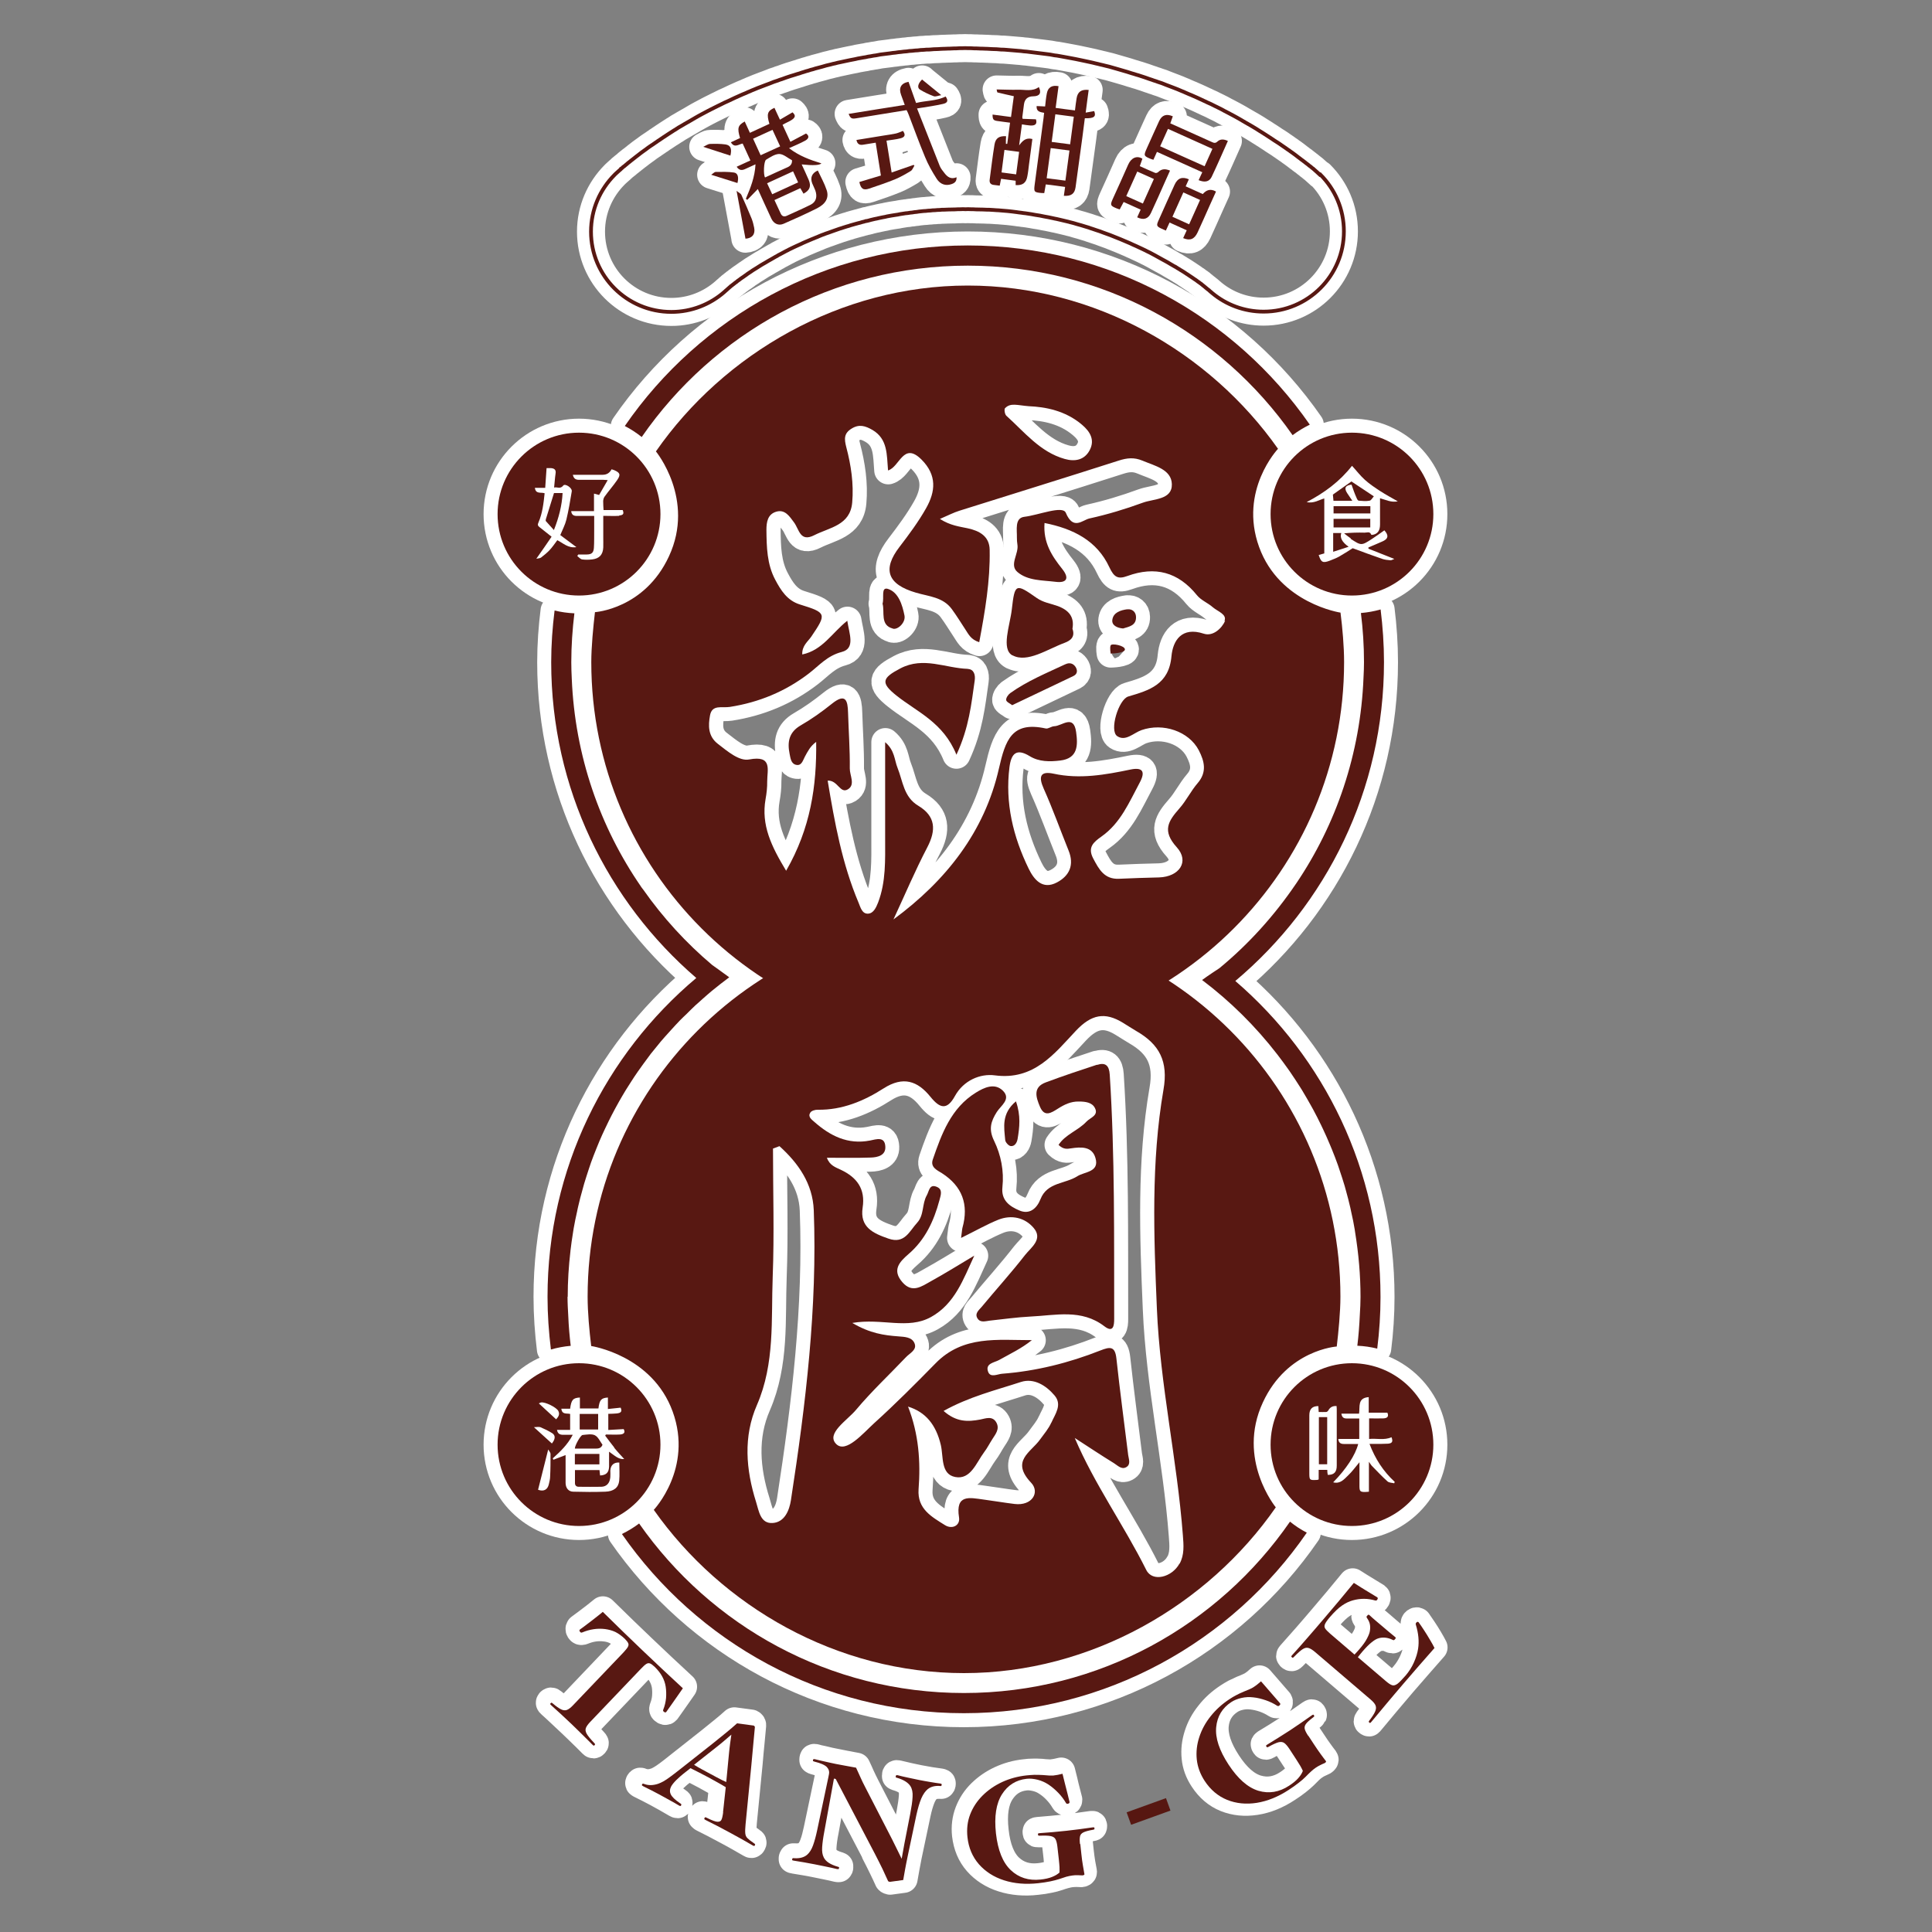 <?xml version="1.0" encoding="UTF-8"?><svg id="_圖層_2" xmlns="http://www.w3.org/2000/svg" viewBox="0 0 200 200"><rect x="0" y="0" width="200" height="200" fill="#808080" stroke="none"/><defs><style>.cls-1,.cls-2,.cls-3{fill:none;}.cls-2{stroke:#581812;stroke-miterlimit:10;stroke-width:.39px;}.cls-4{fill:#571711;}.cls-5{fill:#581812;}.cls-3{stroke:#fff;stroke-linecap:round;stroke-linejoin:round;stroke-width:2.9px;}</style></defs><g id="_頁面"><path class="cls-3" d="m100.18,27.5c13.93,0,26.22,6.94,33.63,17.55.55-.42,1.15-.78,1.78-1.09-7.78-11.21-20.73-18.55-35.41-18.55s-27.73,7.4-35.5,18.69c.62.32,1.2.7,1.75,1.14,7.4-10.71,19.76-17.74,33.76-17.74Z"/><path class="cls-3" d="m58.66,176.88c-.19.07-.39.05-.61-.06-.23-.11-.51-.31-.87-.61-.06-.05-.1-.07-.13-.07s-.05.02-.09.05c-.03.04-.05.07-.04.09,0,.02.03.06.09.11.25.22.59.53.99.91.41.38.78.73,1.13,1.06.23.21.46.45.74.71.27.27.54.53.79.77.26.25.47.47.65.65.06.06.1.09.12.09.02,0,.05,0,.09-.05.04-.04.06-.07.05-.09,0-.03-.03-.07-.09-.13-.38-.4-.63-.71-.76-.94-.13-.23-.16-.44-.09-.62.07-.18.23-.39.46-.63l5.25-5.5c.23-.24.41-.4.54-.49.14-.09.27-.11.4-.06.13.04.29.17.49.35.64.61,1.01,1.29,1.14,2.03.06.39.07.79.04,1.19-.03.4-.13.8-.28,1.19-.03.08-.02.14.02.18.12.12.22.14.29.06.16-.23.34-.49.56-.79.22-.31.43-.61.64-.91.21-.3.39-.55.53-.76-1.46-1.35-2.87-2.67-4.22-3.96-1.32-1.25-2.67-2.57-4.08-3.95-.19.16-.44.36-.72.58-.28.22-.58.45-.88.67-.3.22-.56.42-.78.58-.07.08-.05.17.06.28.04.04.1.04.19.02.79-.33,1.58-.45,2.37-.35.39.04.74.14,1.06.29.33.16.65.39.97.69.19.18.31.34.37.46.05.13.04.26-.04.41-.08.14-.24.33-.46.56l-5.24,5.5c-.23.24-.44.4-.63.47Z"/><path class="cls-3" d="m74.13,183.9c-.3-.16-.59-.31-.85-.46-.28-.15-.56-.3-.85-.46-.29-.16-.57-.32-.81-.47l2.37-1.87c.24-.2.48-.39.72-.59.23-.2.48-.42.76-.67-.05.35-.09.66-.13.94-.03.27-.07.59-.11.95l-.3,3.03c-.22-.1-.49-.23-.8-.4Zm.28,4.3c-.06.11-.19.17-.38.18-.2,0-.58-.13-1.15-.42-.06-.03-.11-.05-.14-.05-.02,0-.05.03-.07.08-.03.05-.03.09-.02.11,0,.02.05.05.11.09.75.37,1.6.81,2.54,1.32.5.27.93.5,1.29.71.36.2.72.41,1.08.62.07.04.11.06.13.05.02,0,.05-.02.07-.07.03-.05.04-.08.03-.11-.01-.02-.05-.06-.12-.1-.31-.22-.54-.39-.68-.52-.14-.14-.22-.31-.23-.52-.02-.21,0-.51.03-.92l.6-6.12c.07-.86.14-1.58.2-2.18.05-.59.11-1.16.16-1.71.02-.1-.02-.17-.12-.22l-1.72-.23c-.33.3-.7.62-1.11.95-.41.34-.88.72-1.41,1.14l-3.22,2.54c-.46.37-.83.66-1.13.88-.3.22-.55.39-.75.5-.2.12-.39.21-.56.26-.52.18-.99.18-1.42.02-.08-.03-.12-.05-.15-.04-.03,0-.05.03-.08.08-.02.05-.03.08-.02.1.01.02.06.05.13.09.6.29,1.17.59,1.72.88.28.15.6.33.96.53.36.21.7.4,1.02.59.07.04.12.06.15.06.02,0,.05-.02.07-.07.02-.05.03-.08.02-.11-.01-.02-.05-.06-.13-.11-.52-.35-.83-.65-.95-.92-.13-.26-.11-.54.05-.84.1-.18.26-.39.51-.63.24-.24.6-.55,1.07-.91l.42-.33c.33.16.64.32.93.47.3.15.6.31.92.48.32.17.64.35.95.53.32.18.6.34.85.49l-.28,2.58c-.05.38-.11.65-.19.79Z"/><path class="cls-3" d="m90.61,191.81c.3.58.56,1.09.77,1.53.21.43.41.85.59,1.26.02.04.09.07.18.09l1.39-.19c.07-.41.14-.78.2-1.13.06-.34.14-.77.24-1.26l.92-4.36c.14-.68.31-1.23.49-1.68.19-.45.41-.77.68-.98.33-.24.74-.35,1.22-.32.08.01.13,0,.15,0,.02-.01.04-.04.05-.1,0-.05,0-.09-.01-.1-.01-.02-.06-.03-.14-.05-.29-.04-.64-.09-1.04-.15-.4-.07-.77-.14-1.11-.2-.33-.06-.7-.15-1.14-.24-.44-.1-.81-.19-1.11-.26-.08-.02-.13-.02-.15,0-.02.01-.04.05-.04.11,0,.04,0,.08,0,.1.01.02.06.03.15.06.68.2,1.13.48,1.37.85.18.28.26.65.23,1.12-.03.47-.11,1.05-.24,1.74l-.6,3.07-.29,1.6c-.16-.32-.31-.64-.46-.96-.16-.32-.33-.66-.51-1.03l-2.79-5.42c-.18-.35-.34-.69-.5-1.03-.15-.34-.3-.68-.45-.99-.42-.08-.81-.15-1.16-.22-.35-.07-.67-.13-.95-.19-.17-.03-.39-.08-.65-.13-.26-.06-.53-.12-.8-.19-.28-.05-.51-.11-.71-.17-.08-.02-.13-.02-.15,0-.02.01-.03.05-.04.11,0,.05,0,.08,0,.1.01.02.06.04.13.06.67.17,1.1.36,1.3.57.21.22.28.45.23.71,0,.04-.02.09-.02.15,0,.06-.02.12-.04.2l-1.16,5.5c-.13.61-.26,1.12-.42,1.54-.15.42-.35.74-.59.96-.32.29-.78.42-1.37.38-.08,0-.13,0-.15,0-.02.01-.03.05-.05.1,0,.05,0,.08,0,.1.01.01.06.03.14.04.35.05.71.11,1.09.18.38.06.73.13,1.08.2.35.07.72.14,1.13.23.41.08.8.17,1.17.26.09.01.15.02.17.01.02,0,.03-.03.04-.08.01-.06,0-.1,0-.12-.01-.02-.06-.03-.16-.06-.73-.22-1.2-.53-1.4-.94-.15-.28-.21-.64-.17-1.07.03-.44.1-.97.23-1.6l1-5.5.21.04,4.06,7.77Z"/><path class="cls-3" d="m111.66,189.86c.04-.19.16-.33.35-.43.2-.09.53-.19.98-.27.08-.01.13-.03.15-.04.01-.02.02-.05.02-.1,0-.06-.02-.09-.04-.1-.02,0-.07,0-.15,0-.46.06-.92.13-1.37.19-.45.06-.89.12-1.32.17-.43.05-.91.09-1.43.14-.53.05-.99.09-1.38.12-.08,0-.13.02-.15.03-.02.01-.02.05-.01.11,0,.05.01.08.03.09.02,0,.07.01.15.01.5-.01.88,0,1.13.04.25.05.42.16.51.33.09.17.16.43.19.76l.15,1.32c.03.31.05.57.07.79,0,.22,0,.41,0,.57-.19.18-.44.33-.77.46-.32.13-.72.22-1.2.27-1.22.13-2.24-.19-3.07-.96-.83-.78-1.34-2.06-1.53-3.81-.2-1.74,0-3.09.61-4.04.61-.95,1.45-1.49,2.56-1.61.36-.04.73,0,1.14.1.41.1.77.26,1.11.49.36.23.7.52,1.02.86.32.34.58.69.79,1.05.04.07.1.1.16.1.17-.02.23-.08.23-.19-.06-.24-.14-.54-.23-.89-.09-.35-.18-.7-.26-1.07-.09-.36-.17-.68-.24-.96-.34.09-.66.15-.94.18-.13.02-.28.02-.46,0-.17,0-.39-.02-.65-.05-.32-.02-.61-.03-.88-.02-.26,0-.54.02-.82.06-.9.09-1.74.33-2.52.69-.78.36-1.45.83-2.02,1.39-.58.57-1,1.22-1.28,1.95-.28.73-.38,1.51-.29,2.35.13,1.11.52,2.05,1.19,2.81.67.76,1.54,1.32,2.6,1.66,1.06.34,2.24.45,3.53.3.48-.05.9-.11,1.25-.19.36-.07.67-.15.93-.24.25-.09.5-.17.73-.23.23-.06.45-.11.64-.13.18-.02.35-.03.51-.03.17,0,.35,0,.53.02.13-.01.2-.06.2-.12-.06-.29-.11-.6-.17-.92-.05-.32-.11-.72-.16-1.19l-.11-1.03c-.03-.34-.03-.6,0-.79Z"/><rect class="cls-4" x="116.73" y="186.83" width="4.33" height="1.37" transform="translate(-56.63 51.55) rotate(-19.86)"/><path class="cls-3" d="m134.92,178.87c-.05-.19-.01-.37.12-.54.14-.18.39-.41.76-.69.06-.05.1-.09.11-.11,0-.02,0-.06-.03-.1-.03-.05-.05-.07-.08-.07-.02,0-.07.02-.14.07-.38.26-.75.53-1.13.79-.38.26-.74.51-1.11.74-.36.23-.76.49-1.21.77-.45.27-.85.52-1.18.72-.07.05-.1.08-.11.1,0,.02,0,.05.04.1.02.04.05.07.07.07.02,0,.07-.01.14-.05.44-.25.78-.41,1.02-.47.24-.06.45-.04.6.07.16.11.33.31.52.59l.73,1.12c.18.25.31.47.42.66.11.2.2.36.26.51-.09.25-.25.5-.48.75-.23.26-.55.52-.95.78-1.02.67-2.08.84-3.17.52-1.09-.32-2.12-1.22-3.09-2.71-.96-1.47-1.38-2.76-1.28-3.89.11-1.12.63-1.98,1.56-2.59.3-.2.65-.34,1.06-.43.4-.09.81-.11,1.21-.06.44.05.87.15,1.31.3.44.16.83.35,1.17.57.07.05.13.05.19.01.14-.09.17-.18.12-.27-.17-.19-.37-.42-.6-.69-.23-.27-.48-.55-.72-.83-.24-.28-.46-.54-.66-.76-.26.24-.51.44-.75.59-.11.07-.25.14-.41.21-.16.07-.36.16-.6.25-.29.13-.55.25-.79.37-.24.13-.47.27-.71.43-.76.5-1.4,1.08-1.93,1.76-.54.67-.93,1.39-1.17,2.16-.25.77-.34,1.54-.26,2.32.07.77.34,1.51.81,2.22.61.93,1.38,1.59,2.32,1.97.95.38,1.97.48,3.07.31,1.11-.17,2.2-.61,3.29-1.33.4-.26.75-.5,1.03-.73.29-.23.53-.44.73-.63.19-.2.37-.38.54-.54.18-.17.34-.3.51-.41.15-.1.29-.19.45-.26.15-.07.31-.15.47-.22.11-.08.16-.14.12-.2-.18-.23-.37-.48-.56-.75-.2-.26-.42-.6-.68-.99l-.57-.86c-.19-.29-.3-.52-.35-.7Z"/><path class="cls-3" d="m140.66,171.2c.07-.08.15-.18.24-.29.36-.42.68-.74.96-.97.28-.23.52-.36.71-.42.22-.06.45-.08.69-.07.24,0,.5.09.78.23.06.02.1.03.13.03.03,0,.06-.04.12-.09.05-.06.08-.11.08-.14,0-.02-.02-.05-.07-.09-.21-.17-.44-.35-.69-.57-.25-.22-.47-.41-.67-.58-.2-.17-.42-.35-.65-.55-.23-.2-.45-.39-.63-.56-.05-.05-.09-.07-.12-.06-.03,0-.07.03-.12.1-.05.06-.08.1-.08.13,0,.03.02.07.06.13.16.22.25.43.29.64.04.22.04.45,0,.69-.03.2-.13.46-.3.78-.17.32-.44.69-.8,1.13-.09.11-.18.2-.24.27-.07.08-.15.17-.23.26l-2.53-2.16c-.25-.22-.42-.39-.51-.53-.09-.14-.1-.29-.01-.47.08-.18.25-.41.51-.71.45-.52.87-.92,1.24-1.18.38-.26.75-.44,1.12-.54.79-.21,1.56-.21,2.3.01.08.02.14,0,.17-.03.11-.13.13-.23.05-.29-.22-.13-.47-.28-.77-.47-.3-.18-.6-.37-.9-.55-.29-.18-.55-.34-.76-.48-.47.58-.98,1.19-1.52,1.84-.55.65-1.08,1.28-1.6,1.89-.53.63-1.09,1.27-1.66,1.93-.58.66-1.12,1.27-1.62,1.83-.05.06-.08.1-.08.13s.02.05.07.09c.03.03.06.04.09.04.02,0,.06-.03.12-.09.37-.39.66-.65.89-.79.23-.15.43-.19.62-.13.19.06.42.2.68.43l5.74,4.91c.25.22.43.43.51.61s.07.39-.03.63c-.1.23-.3.54-.59.92-.05.07-.07.12-.07.14,0,.03.01.06.06.09.04.03.07.04.09.04.02,0,.06-.05.11-.11.49-.59,1.02-1.23,1.61-1.93.59-.69,1.16-1.37,1.72-2.03.48-.55,1-1.16,1.59-1.83.58-.67,1.13-1.29,1.64-1.87-.13-.25-.29-.55-.49-.88-.2-.33-.4-.66-.61-.97-.21-.32-.4-.59-.56-.82-.07-.06-.16-.04-.25.06-.05.06-.06.12-.03.21.27.88.35,1.71.23,2.49-.07.46-.21.92-.44,1.42-.23.49-.51.94-.86,1.35-.35.42-.64.7-.83.86-.2.15-.38.2-.55.14-.17-.05-.37-.19-.62-.4l-2.94-2.51c.09-.11.16-.2.23-.28Z"/><path class="cls-3" d="m136.64,18.09c-.1-.1-.22-.2-.33-.3-.09-.08-.18-.17-.27-.24,0,0-.01-.01-.02-.02,0,0-.02-.01-.03-.02,0,0-.02-.02-.03-.03-.01,0-.03-.02-.04-.03-.01-.01-.03-.03-.05-.04-.02-.01-.04-.02-.05-.04-.02-.02-.04-.04-.06-.05-.02-.02-.04-.04-.07-.06-.02-.02-.05-.04-.08-.06-.03-.02-.06-.04-.09-.06-.02-.03-.05-.05-.09-.08-.03-.03-.07-.05-.1-.08-.03-.03-.07-.06-.11-.08-.03-.03-.07-.06-.11-.09-.03-.03-.08-.06-.12-.09l-.13-.1s-.09-.06-.14-.1c-.04-.04-.09-.07-.14-.11-.05-.03-.1-.07-.15-.11-.21-.17-.43-.33-.65-.49-.05-.03-.1-.07-.16-.11-.05-.04-.11-.08-.16-.12-.06-.03-.11-.08-.18-.12-.05-.04-.11-.08-.18-.13l-.19-.13c-.06-.04-.12-.09-.19-.13-.07-.05-.13-.09-.2-.14-.07-.05-.14-.09-.21-.14l-.22-.14c-.07-.05-.14-.09-.22-.14-.07-.05-.15-.1-.22-.15-.07-.05-.16-.1-.23-.15-.07-.05-.16-.1-.23-.15-.08-.06-.17-.1-.25-.16-.08-.05-.17-.11-.25-.16-.09-.06-.17-.11-.26-.16-.22-.15-.46-.29-.69-.43-.09-.05-.18-.11-.27-.16-.09-.05-.18-.11-.28-.16-.09-.06-.19-.11-.28-.16-.1-.06-.19-.12-.29-.17-.09-.06-.2-.11-.29-.17-.1-.06-.2-.11-.3-.17-.1-.06-.21-.11-.31-.17-.11-.06-.21-.11-.32-.17-.11-.06-.22-.12-.32-.17-.11-.06-.22-.12-.33-.17-.11-.06-.22-.12-.33-.18-.11-.06-.23-.11-.34-.17-.12-.06-.23-.11-.35-.17-.24-.13-.5-.25-.76-.36-.12-.06-.23-.12-.36-.17-.12-.06-.24-.12-.36-.17-.13-.06-.25-.12-.37-.17-.13-.05-.25-.11-.39-.17-.12-.06-.25-.11-.38-.16-.13-.06-.26-.12-.39-.17-.13-.06-.26-.12-.4-.17-.13-.06-.26-.11-.4-.17-.14-.05-.27-.11-.41-.16-.14-.06-.27-.11-.42-.16-.14-.06-.28-.11-.42-.16-.26-.11-.52-.21-.8-.29-.14-.05-.28-.11-.44-.15-.14-.05-.29-.11-.44-.15-.15-.05-.3-.11-.45-.16-.16-.05-.3-.1-.46-.15-.15-.05-.3-.1-.46-.14-.15-.05-.3-.1-.46-.14-.16-.05-.31-.1-.47-.15-.16-.05-.32-.09-.48-.14-.16-.05-.32-.1-.48-.14-.17-.05-.33-.09-.49-.14-.27-.08-.55-.16-.84-.22-.17-.04-.33-.09-.5-.12-.17-.04-.33-.09-.5-.12-.17-.04-.34-.09-.51-.12-.17-.04-.34-.08-.51-.11-.18-.04-.35-.08-.52-.11-.18-.04-.35-.07-.53-.11-.18-.04-.35-.07-.53-.1-.18-.04-.36-.07-.54-.1-.18-.04-.37-.07-.55-.1-.18-.04-.37-.06-.55-.08-.29-.06-.58-.11-.88-.14-.19-.03-.37-.05-.56-.07-.19-.03-.38-.05-.57-.07-.19-.03-.38-.05-.57-.07-.2-.03-.39-.05-.59-.06-.19-.03-.39-.05-.58-.06-.2-.02-.4-.04-.59-.05-.2-.02-.4-.04-.6-.05-.2-.02-.4-.03-.6-.03-.29-.03-.59-.05-.9-.05h0c-.19,0-.36-.03-.54-.03-.02,0-.05,0-.07,0-.17,0-.32-.02-.49-.02-.04,0-.09,0-.13,0-.15,0-.29-.02-.43-.02-.07,0-.13,0-.2,0-.13,0-.25-.02-.38-.02-.08,0-.17,0-.25,0-.11,0-.21-.01-.32-.01s-.21.01-.32.01c-.08,0-.17,0-.25,0-.12,0-.25.01-.37.02-.06,0-.13,0-.19,0-.15,0-.29.01-.44.02-.04,0-.08,0-.12,0-.17,0-.33.01-.49.02-.02,0-.04,0-.07,0-.18,0-.36.02-.54.03h0c-.31,0-.6.02-.9.05-.21,0-.41,0-.6.03-.2,0-.4.02-.6.05-.2,0-.4.03-.59.05-.2,0-.39.03-.58.06-.2.01-.39.03-.58.06-.2.01-.38.04-.57.07-.19.01-.38.04-.57.07-.19.02-.38.04-.56.07-.29.03-.59.07-.88.14-.19.02-.37.05-.55.09-.18.02-.36.05-.54.1-.18.03-.36.05-.53.09-.19.03-.36.06-.54.11-.18.03-.35.06-.52.1-.18.03-.35.07-.52.11-.17.03-.34.07-.51.11-.17.03-.34.07-.51.12-.17.03-.33.07-.5.12-.28.06-.56.13-.84.22-.16.04-.33.08-.49.13-.16.04-.32.08-.48.14-.17.04-.33.08-.48.14-.16.04-.31.08-.47.14-.15.04-.31.09-.46.15-.16.04-.31.09-.46.14-.15.04-.3.09-.46.14-.15.05-.29.1-.45.15-.15.05-.29.1-.44.16-.15.04-.29.09-.43.15-.28.08-.54.18-.8.29-.15.05-.29.1-.43.16-.14.05-.28.1-.42.16-.14.05-.28.1-.42.16-.14.05-.27.11-.41.17-.14.05-.27.11-.4.17-.14.05-.26.11-.39.17-.14.05-.26.1-.39.16-.13.05-.25.11-.38.17-.13.05-.25.11-.38.17-.12.05-.24.11-.36.17-.12.05-.24.12-.36.17-.26.11-.51.23-.76.36-.11.06-.23.11-.35.17-.11.06-.23.11-.34.17-.11.06-.23.11-.34.17-.11.06-.22.11-.33.17-.11.05-.22.11-.32.17-.11.05-.22.11-.32.17-.1.05-.21.11-.31.17-.1.06-.2.11-.3.17-.1.05-.2.11-.29.17-.1.05-.2.11-.29.17-.1.05-.19.11-.28.16-.1.05-.19.11-.28.16-.09.05-.18.11-.27.16-.24.13-.47.27-.7.43-.09.05-.18.1-.26.16-.09.06-.17.11-.25.16-.08.05-.17.1-.25.16-.08.05-.16.1-.24.16-.08.05-.16.1-.23.15-.08.05-.16.1-.22.15-.08.05-.15.1-.22.15-.08.04-.14.09-.22.15-.07.04-.14.09-.21.14-.07.04-.13.09-.2.14-.07.04-.13.09-.2.13-.06.04-.12.09-.19.13-.06.04-.12.09-.18.13l-.17.13c-.06.04-.11.08-.17.12-.23.16-.44.32-.65.49-.05.04-.11.08-.16.12-.04.04-.1.08-.15.12-.04.04-.09.07-.14.11-.04.04-.09.07-.14.11l-.13.1s-.08.07-.12.1c-.04.03-.08.06-.12.09-.04.03-.07.06-.11.09l-.1.09s-.06.05-.09.07c-.03.02-.06.05-.09.08-.03.02-.06.04-.08.06-.03.02-.05.04-.08.06-.02.02-.04.04-.07.06-.02.02-.04.04-.05.05-.02.01-.03.03-.05.04-.01.01-.03.03-.05.04,0,.01-.02.02-.03.04-.15.12-.28.25-.43.38-.04.04-.09.08-.13.12,0,0-.02.02-.03.03s-.02.02-.03.03c0,0-.01.01-.02.02,0,0,0,0-.01.01,0,0,0,0,0,0-1.5,1.51-2.44,3.58-2.44,5.88,0,4.59,3.72,8.31,8.32,8.31,2.1,0,4.03-.79,5.5-2.08.02,0,.03-.03.04-.04.02-.02.04-.04.06-.05.02-.02.04-.04.06-.06l.07-.05s.04-.04.07-.07c.03-.02.05-.04.08-.07l.08-.07s.06-.05.09-.08c.03-.02.07-.05.09-.08.04-.02.07-.05.11-.08.04-.03.07-.06.11-.09.04-.03.08-.06.12-.09.04-.03.07-.06.12-.1.04-.03.08-.06.13-.09.03-.03.08-.06.12-.1.04-.02.07-.05.11-.08.05-.03.11-.07.16-.12.05-.04.11-.08.17-.12.06-.04.12-.08.18-.12.06-.04.11-.08.18-.13.06-.04.13-.08.18-.13.07-.04.13-.08.19-.13.07-.04.13-.08.2-.13.06-.04.13-.09.2-.14.07-.04.14-.08.21-.13.07-.04.14-.09.21-.13.07-.05.15-.09.22-.14.07-.04.15-.09.22-.14.07-.05.15-.09.22-.13.01,0,.03-.01.04-.02.08-.04.16-.1.24-.14.08-.05.16-.1.25-.15.08-.04.17-.09.25-.14.09-.05.17-.1.26-.15.09-.05.18-.1.26-.15.09-.04.18-.09.26-.15l.27-.14c.1-.05.19-.1.28-.15.09-.05.19-.1.28-.15.1-.05.2-.09.29-.15.1-.05.2-.09.29-.14.07-.03.14-.06.21-.1.1-.04.2-.09.3-.14.11-.04.21-.1.31-.14.11-.04.21-.1.32-.15.1-.05.22-.09.32-.14l.33-.14c.11-.04.22-.09.33-.14.12-.04.22-.09.34-.14.12-.04.23-.09.34-.14.11-.04.23-.09.34-.14.12-.04.24-.08.35-.13.12-.04.23-.08.35-.12.12-.04.23-.09.36-.13.13-.04.25-.08.37-.13.13-.04.25-.09.37-.13.13-.03.25-.08.38-.12.13-.04.25-.08.38-.12.13-.03.26-.07.39-.12.13-.04.26-.07.39-.11.13-.04.26-.07.4-.11.13-.03.26-.06.4-.11.13-.03.27-.06.4-.11.02,0,.04,0,.06,0,.15-.03.28-.07.42-.11.15-.03.28-.06.42-.1.15-.02.28-.06.42-.09.15-.03.29-.06.43-.09.14-.02.29-.05.43-.09.15-.02.29-.05.44-.08.15-.02.29-.05.44-.07.15-.02.3-.04.45-.08.15-.02.3-.04.45-.07.04,0,.09-.01.13-.02.16,0,.31-.04.46-.06.16,0,.31-.04.46-.06.16-.01.31-.03.47-.06.16-.01.31-.03.47-.05.16,0,.32-.02.47-.04.17,0,.32-.02.48-.04.16,0,.32-.01.48-.03.16,0,.32-.01.48-.03.06,0,.13,0,.19,0h0c.17,0,.33-.01.49-.02h.07c.14,0,.28,0,.43-.01.04,0,.09,0,.13,0,.12,0,.25-.01.37-.02.07,0,.13,0,.19,0,.11,0,.21,0,.32-.01.08,0,.17.01.25.01.09,0,.17-.01.25-.01.1,0,.21.01.31.01.07,0,.13,0,.19,0,.13,0,.25.02.38.02.04,0,.08,0,.13,0,.14,0,.28.01.43.01h.07c.16,0,.32.02.49.02h0c.06,0,.12,0,.19,0,.16.01.32.02.49.03.16.02.32.02.48.03.16.02.32.03.48.04.16.02.32.03.48.04.15.02.31.03.46.05.16.02.32.04.47.06.15.02.31.05.46.06.15.02.3.05.46.06.04,0,.09.01.13.02.15.03.3.05.46.07.14.03.29.05.44.08.15.02.3.05.45.07.15.03.29.06.44.09.14.03.29.06.44.08.14.03.29.06.43.09.14.03.29.07.43.09.14.03.28.07.43.1.14.03.27.07.42.1.14.03.27.07.42.1.02,0,.04.01.06.02.13.04.27.07.4.1.14.04.27.08.4.12.13.04.26.07.4.11.13.04.26.08.39.12.13.04.26.08.4.12.12.05.25.09.38.13.12.04.25.09.38.13.12.04.25.08.37.12.12.05.25.1.37.14.13.04.24.09.36.13.12.05.23.09.36.13.11.05.23.09.35.14.11.04.23.09.35.14.12.05.23.09.35.14.11.05.22.1.33.14.11.04.23.09.33.14.11.05.22.09.33.14.11.05.22.1.32.15.11.04.21.1.32.14.11.05.21.1.32.15.1.05.2.1.3.14.07.04.14.07.21.1.1.05.2.09.3.15l.29.14c.09.05.19.1.28.15.1.05.19.1.28.15.09.05.18.1.27.15.09.05.18.1.27.15.09.05.18.1.27.15.08.05.17.09.26.14.08.05.17.1.25.14.08.05.17.1.25.15l.24.14c.08.05.16.1.24.14,0,0,.01,0,.02,0,.07.05.15.09.22.14.07.04.14.08.22.13.06.05.14.09.21.13.07.04.14.09.21.13.06.04.13.08.2.13.06.05.13.09.2.13l.19.13c.06.04.12.08.18.12.06.04.12.08.18.12.06.04.11.08.17.12.06.04.11.08.17.11.06.04.11.08.16.12.05.04.1.08.16.11.04.03.09.07.14.11.01.01.03.02.05.03.03.03.07.05.11.09.03.03.07.06.11.09.03.03.07.05.1.08.03.03.07.05.1.08.02.02.06.05.09.08l.09.07s.05.04.08.07c.02.02.05.04.08.06l.07.05s.04.04.06.06c.02.01.04.03.06.05.02.01.04.03.06.05.01,0,.03.02.04.03l.04.04s.02.02.03.03c0,0,.02.02.03.02,0,0,.01.01.02.02,1.44,1.2,3.3,1.92,5.32,1.92,4.59,0,8.31-3.72,8.31-8.31,0-2.3-.93-4.37-2.44-5.88Z"/><path class="cls-3" d="m99.79,175.26c-13.92,0-26.21-6.94-33.63-17.55-.55.42-1.15.78-1.78,1.09,7.78,11.2,20.73,18.55,35.4,18.55s27.73-7.4,35.5-18.69c-.62-.32-1.2-.7-1.74-1.14-7.4,10.71-19.76,17.74-33.76,17.74Z"/><path class="cls-3" d="m138.78,63.42s-6.32-.94-8.44-6.8c-2.12-5.86,1.96-10.16,1.96-10.16-7.05-10.01-18.95-16.9-32.12-16.9s-25.24,7.04-32.28,17.17c0,0,4.09,4.96,1.35,10.86-2.53,5.46-7.66,5.78-7.66,5.78-.18,1.53-.38,3.6-.38,5.17,0,21.53,17.44,38.98,38.96,38.98s38.97-17.45,38.97-38.98c0-1.62-.17-3.54-.37-5.11Zm-34.71-21.19c.56-.57,1.27-.28,2.44-.19,1.68.07,3.78.44,5.51,1.92.83.7,1.35,1.56.8,2.62-.54,1.04-1.54,1.22-2.59.92-2.56-.72-4.17-2.79-6.04-4.47-.17-.15-.25-.68-.13-.8Zm22.78,22.02c-.35.79-1.26,1.65-2.21,1.34-2.3-.76-3.2.72-3.35,2.33-.26,2.93-2.29,3.53-4.47,4.17-1,.29-2,3.55-1.14,4.11.87.57,1.68-.34,2.51-.63,2.23-.78,4.9.12,5.93,2.09.59,1.15.86,2.26-.12,3.4-.7.81-1.18,1.82-1.89,2.62-1.14,1.3-1.83,2.3-.27,4.02,1.34,1.48.26,3.05-1.83,3.12-1.38.04-2.77.07-4.15.14-1.52.07-2.08-.98-2.68-2.12-.6-1.15.06-1.68.86-2.25,1.98-1.39,2.87-3.55,3.96-5.58.63-1.17.29-1.61-.94-1.36-2.64.55-5.27,1.02-7.98.43-1.38-.29-1.57.3-1.02,1.54.94,2.1,1.72,4.29,2.58,6.42.6,1.48.1,2.61-1.21,3.3-1.5.79-2.37-.3-2.92-1.42-1.61-3.31-2.46-6.8-1.99-10.52.18-1.38.7-1.99,2.1-1.13.96.59,2.07.58,3.15.45,1.85-.22,1.84-1.59,1.65-2.95-.26-1.87-1.45-.63-2.27-.6-.3.01-.62.29-.88.23-3.52-.77-4.17,1.2-4.85,4.18-1.48,6.5-5.45,11.57-10.91,15.59,1.16-2.49,2.23-5.03,3.5-7.46.94-1.8.87-3.23-.93-4.31-1.52-.91-1.59-2.54-2.15-3.93-.33-.81-.27-1.79-1.28-2.65v9.97c0,2.24.09,4.48-.73,6.63-.2.5-.47,1.12-1.03,1.15-.63.04-.79-.65-.99-1.13-1.71-4.04-2.48-8.31-3.2-12.64,1.06-.06,1.28,1.41,2.11.89.77-.48.17-1.43.18-2.15.02-1.93-.12-3.85-.18-5.78-.03-1.27-.26-2.05-1.67-.92-1.02.82-2.1,1.59-3.23,2.24-1.23.71-1.4,1.73-1.15,2.95.09.45.15,1.01.65,1.13.59.15.72-.45.93-.84.29-.53.55-1.08,1.17-1.53.06,4.54-.57,8.93-3.11,13.34-1.53-2.53-2.6-4.73-2.13-7.41.11-.61.18-1.23.17-1.84,0-1.22.57-2.73-1.87-2.27-1.03.2-2.24-.85-3.23-1.61-1.04-.8-1.01-1.9-.82-2.95.21-1.16,1.24-.75,2.05-.88,3.01-.47,5.76-1.6,8.19-3.47,1.07-.82,1.89-1.83,3.4-2.22,1.43-.37.77-1.88.57-3.23-1.59,1.26-2.56,3.05-4.66,3.49-.04-.91.58-1.33.93-1.84,1.61-2.38,1.6-2.48-1.19-3.34-1.3-.41-1.95-1.45-2.53-2.54-.87-1.62-.9-3.4-.92-5.18,0-.81.13-1.62,1.02-1.88.91-.27,1.38.5,1.83,1.1.55.73.62,2.09,2.11,1.33,1.59-.81,3.71-1.01,3.92-3.38.17-1.94-.12-3.86-.61-5.72-.23-.88-.25-1.45.56-1.94.78-.48,1.42-.27,2.15.15,1.59.94,1.47,2.56,1.61,4.19,1.22-.36,1.57-3.01,3.46-1.13,1.63,1.63,1.45,3.32.48,5.04-.79,1.4-1.77,2.72-2.75,4-1.79,2.32-1.28,3.88,1.72,4.75,1.33.39,2.77.45,3.68,1.68.5.68.94,1.4,1.4,2.1.33.49.57,1.07,1.45,1.34.6-3.2,1.14-6.34,1.08-9.56-.02-1.42-1.07-1.97-2.27-2.23-.88-.19-1.79-.28-2.88-.97.84-.36,1.41-.66,2.02-.85,5.5-1.73,11-3.43,16.49-5.19.86-.28,1.6-.35,2.44,0,1.28.54,3.02.91,3.06,2.44.04,1.63-1.87,1.5-3.01,1.92-1.8.66-3.66,1.22-5.52,1.63-.73.16-1.67,1.27-2.45-.59-.33-.78-2.8.24-4.29.42-1.02.12-.75,1.35-.77,2.17,0,.23.01.46.05.69.17.97-.87,2.1,0,2.85,1.07.92,2.6.85,3.96,1.02,1.09.14,1.48-.32.69-1.32-1.06-1.33-2-2.73-1.84-4.77,2.96.59,5.43,1.82,6.71,4.58.49,1.05.9,1.26,1.86.91,2.87-1.05,5.27-.42,7.21,1.99.42.52,1.13.79,1.65,1.25.48.42,1.5.73,1.19,1.42Z"/><path class="cls-3" d="m100.19,69.24c-2.32-.07-4.59-1.3-6.98-.05-1.91,1-2.08,1.49-.39,2.83,2.14,1.7,4.83,2.76,6.19,6.11,1.32-2.84,1.54-5.27,1.89-7.67.09-.62-.09-1.19-.72-1.21Z"/><path class="cls-3" d="m104.82,67.84c1.52.82,3.61-.64,5.4-1.3.61-.23,1.1-.61.8-1.45.22-1.24-.39-1.95-1.58-2.37-.7-.25-1.45-.35-2.12-.82-2.19-1.54-2.27-1.5-2.58,1.2-.19,1.64-1.13,4.1.07,4.75Z"/><path class="cls-3" d="m110.29,68.76c-1.94.91-3.95,1.73-5.71,2.99-.22.16-.45.5-.42.72.02.2.4.35.62.53,2.17-1.04,4.26-2.02,6.34-3.02.46-.22.43-.64.2-.97-.23-.33-.6-.45-1.02-.25Z"/><path class="cls-3" d="m92.43,65.08c.53.14,1.35-.66,1.2-1.37-.22-1.09-.62-2.41-1.72-2.75-.74-.22-.36.92-.55,1.53.25.87-.28,2.23,1.07,2.58Z"/><path class="cls-3" d="m116.7,63.07c-.68.09-1.44.32-1.55,1.08-.09.58.49.86,1.11.91.62-.19,1.37-.3,1.34-1.2-.01-.51-.4-.85-.9-.78Z"/><path class="cls-3" d="m114.98,66.8c-.12.23,0,.86,0,.86,0,0,1.47-.03,1.47-.43s-1.35-.66-1.47-.43Z"/><path class="cls-3" d="m77.08,12.55c.19.41.36.79.55,1.2.7-.32,1.36-.63,2.02-.93-.31-1.01-.21-1.34.52-1.66.09.2.18.4.27.59.09.18.17.37.3.64.45-.26.86-.5,1.3-.76.34.3.33.53-.14.82-.14.09-.3.16-.46.24-.13.06-.27.14-.43.23.26.57.52,1.12.81,1.76.53-.28,1.05-.55,1.62-.86.32.21.35.5-.09.74-.5.28-1.04.49-1.67.78,1.08.82,2.2,1.22,3.35,1.57q-.26.3-2.04.11c.25.56.51,1.08.73,1.61.27.66.11,1.07-.54,1.42-.1-.18-.21-.37-.33-.57-.89.41-1.76.81-2.68,1.23.23.49.44.96.66,1.42.12.25.33.33.59.22.84-.39,1.69-.75,2.52-1.17.54-.28.69-.82.46-1.47-.09-.24-.22-.48-.32-.73-.23-.61-.02-1.07.58-1.33.31.67.68,1.32.91,2.01.27.79-.07,1.43-.98,1.9-1.14.57-2.29,1.09-3.46,1.6-.54.24-1.03,0-1.28-.53-.48-1.02-.94-2.05-1.4-3.06-.38.39-.73.75-1.09,1.12-.05-.04-.1-.08-.15-.11.48-1.12.93-2.24,1-3.57-.39.18-.71.32-1.03.47-.35.17-.66.19-.92-.22.47-.22.93-.43,1.42-.65-.28-.61-.53-1.17-.8-1.75-.4.06-.84.51-1.22-.13.32-.15.64-.29.95-.44-.31-1.04-.23-1.32.5-1.72Zm1.63,3.5c.7-.32,1.35-.62,2.02-.92-.27-.58-.53-1.14-.79-1.71-.69.32-1.35.62-2.01.92.26.58.52,1.13.78,1.71Zm3.25.52c-.44-.23-.88-.64-1.32-.65-.45,0-.93.33-1.36.59-.25.14-.3,1.6-.11,1.84.74-.33,1.47-.69,2.22-1.01.35-.14.59-.33.57-.77Zm.1,1.15c-.91.42-1.79.82-2.68,1.23.18.39.35.76.53,1.14.9-.42,1.78-.82,2.68-1.23-.18-.39-.34-.74-.52-1.14Z"/><path class="cls-3" d="m112.3,12.25c-.09.69-.18,1.36-.26,2.02-.23,1.71-.46,3.43-.7,5.13-.1.67-.47.92-1.21.87.04-.29.08-.57.13-.92-.38-.05-.7-.09-1.02-.14-.31-.04-.62-.08-.98-.12-.05.31-.1.59-.16.9-.11,0-.21,0-.29-.01-.76-.07-.8-.12-.7-.87l.92-6.91c.01-.17.04-.34.06-.52-.42-.08-.82-.12-.78-.7.27,0,.54.03.88.04.05-.46.09-.91.18-1.36.12-.62.52-.87,1.21-.74-.1.74-.2,1.48-.3,2.25.68.09,1.31.18,2,.26.05-.43.1-.84.17-1.26.11-.67.49-.94,1.25-.86-.05.37-.1.74-.15,1.11-.04.37-.09.74-.16,1.24.33-.06.6-.11.88-.16.22.56,0,.77-.96.74Zm-3.96,6.21c.68.08,1.31.17,1.94.25.14-1.06.28-2.07.42-3.12-.66-.09-1.29-.17-1.94-.25-.14,1.05-.28,2.07-.42,3.12Zm2.43-3.51c.13-.99.26-1.93.38-2.86-.67-.09-1.29-.17-1.91-.25-.13.97-.25,1.91-.38,2.86.66.09,1.27.17,1.92.25Z"/><path class="cls-3" d="m105.79,12.87c-.1.76-.2,1.47-.29,2.18.34-.46.69-.84,1.37-.66-.11.89-.23,1.77-.35,2.65-.05.4-.09.81-.17,1.21-.12.69-.5.96-1.21.91,0-.14,0-.27,0-.45-.48-.06-.97-.13-1.51-.2-.04.21-.08.44-.14.71-.22-.03-.43-.05-.64-.08-.31-.04-.44-.24-.4-.53.16-1.21.3-2.43.5-3.64.11-.68.49-.91,1.2-.87,0,.14-.02.27-.02.41,0,.13,0,.25,0,.38.05,0,.09,0,.14,0,.1-.7.19-1.41.29-2.19-.43-.06-.89-.11-1.35-.18-.38-.06-.46-.17-.46-.66.63.09,1.26.17,1.91.25.11-.76.2-1.47.29-2.15-.57-.13-1.14-.25-1.69-.39-.04,0-.05-.16-.09-.31.78.01,1.5.05,2.24.03.71-.02,1.47.21,2.13-.28.3.62.09.95-.57.96q-.86,0-.97.84c-.06.44-.11.88-.17,1.31,0,.03,0,.06.03.18.44.01.89.03,1.38.05.14.45-.03.68-.6.64-.28-.02-.56-.07-.87-.12Zm-2.09,4.98c.51.07,1.01.13,1.51.2.1-.8.21-1.56.31-2.33-.52-.07-1.01-.13-1.52-.2-.1.77-.2,1.51-.3,2.33Z"/><path class="cls-3" d="m94.93,11.22c.81,2.06,1.58,4.02,2.36,5.98.11.26.31.5.49.73.31.4.68.66,1.24.42.03.45-.23.62-.55.72-.57.19-1.14.02-1.51-.57-.46-.72-.89-1.48-1.21-2.27-.6-1.44-1.13-2.91-1.69-4.37-.05-.14-.12-.29-.21-.46-.87.14-1.73.28-2.59.42-.89.14-1.76.29-2.65.43-.46.07-.57,0-.76-.46,1.91-.31,3.82-.62,5.81-.93-.14-.38-.26-.71-.38-1.04-.27-.73,0-1.21.77-1.35.25.71.51,1.42.78,2.19,1.02-.26,2.09-.19,3.06-.67.29.41.23.66-.28.77-.66.16-1.33.24-1.99.36-.19.03-.37.05-.7.11Z"/><path class="cls-3" d="m119.76,15.74c-.13.28-.24.53-.36.8-.11-.03-.18-.05-.25-.08-.76-.31-.77-.35-.44-1.09.43-.94.84-1.89,1.28-2.83.29-.63.75-.79,1.42-.5-.08.23-.16.46-.26.73.38.17.75.33,1.12.5,1.06.48,2.12.95,3.18,1.43.21.1.37.15.58-.05.3-.28.68-.25,1.08-.06-.56,1.25-1.1,2.5-1.68,3.72-.25.51-.71.6-1.35.34.06-.14.13-.27.19-.41.06-.13.11-.25.19-.41-1.56-.7-3.08-1.38-4.67-2.1Zm.3-.59c1.57.71,3.09,1.39,4.61,2.07.28-.62.55-1.21.81-1.8-1.55-.7-3.07-1.38-4.6-2.07-.28.61-.53,1.19-.81,1.8Z"/><path class="cls-3" d="m121.07,23.04c-.13.29-.24.53-.38.83-.16-.07-.29-.13-.43-.19-.53-.24-.57-.33-.33-.86.55-1.23,1.1-2.47,1.66-3.69.31-.69.78-.87,1.48-.57-.1.23-.21.47-.33.73.61.28,1.17.53,1.77.8.35-.41.79-.6,1.37-.26-.21.46-.41.92-.62,1.37-.43.96-.85,1.92-1.29,2.87-.33.69-.77.88-1.49.58.12-.26.24-.52.37-.81-.61-.28-1.17-.53-1.79-.81Zm2.04.19c.38-.85.75-1.68,1.13-2.52-.59-.26-1.16-.52-1.73-.78-.39.86-.76,1.68-1.13,2.52.59.26,1.15.52,1.73.78Z"/><path class="cls-3" d="m117.72,22.5c.11-.25.23-.51.36-.8-.6-.27-1.16-.52-1.76-.79-.13.24-.27.5-.41.77-.12-.04-.22-.07-.32-.11-.65-.27-.68-.34-.4-.97.54-1.19,1.08-2.37,1.6-3.56.32-.73.93-.96,1.47-.61-.08.23-.17.48-.27.77.54.24,1.07.48,1.6.7.08.03.24-.02.31-.09.36-.35.74-.35,1.22-.15-.18.4-.35.78-.52,1.16-.48,1.08-.95,2.15-1.45,3.22-.29.63-.77.77-1.42.46Zm0-4.74c-.39.87-.76,1.69-1.14,2.54.59.26,1.15.51,1.72.77.38-.86.76-1.69,1.14-2.54-.58-.26-1.14-.51-1.72-.77Z"/><path class="cls-3" d="m92.3,17.86c.78-.27,1.53-.53,2.27-.79.03.02.06.04.09.07-.12.19-.2.45-.38.56-.51.31-1.05.62-1.6.85-.89.36-1.79.67-2.69.97-.62.21-.88.03-1.03-.68.73-.22,1.48-.44,2.23-.67-.18-1.13-.36-2.23-.54-3.4-.45.07-.87.14-1.3.21-.36.06-.61-.06-.69-.49.95-.16,1.9-.31,2.83-.46.42-.07.84-.12,1.25-.21.25-.06.48-.17.73-.27.29.39.23.65-.26.77-.46.12-.95.16-1.44.24.18,1.13.35,2.17.53,3.29Z"/><path class="cls-3" d="m77.17,24.7c-.3-1.6-.59-3.19-.92-4.94.22.18.42.26.49.4.38.82.73,1.66,1.08,2.5.11.29.19.6.25.91.14.68-.21,1.1-.91,1.14Z"/><path class="cls-3" d="m72.8,15.2c.3-.14.5-.3.7-.3.53-.02,1.06-.02,1.59.05.55.08.69.45.52,1.16-.88-.29-1.75-.57-2.81-.91Z"/><path class="cls-3" d="m76.35,18.95c-.91-.29-1.78-.56-2.73-.86.18-.11.32-.28.46-.29.64-.01,1.28-.03,1.9.06.41.06.51.49.36,1.09Z"/><path class="cls-3" d="m95.45,8.23c.63.51,1.25,1.01,1.99,1.62-.32.05-.58.18-.78.11-.49-.18-.97-.41-1.42-.68-.32-.2-.22-.63.22-1.06Z"/><path class="cls-3" d="m113.56,110.22c-1.77.58-3.54,1.17-5.28,1.82-1.38.5-1.04,1.54-.63,2.51.47,1.13,1.16.66,1.86.22.66-.42,1.34-.76,2.17-.74.66,0,1.36.08,1.66.66.42.79-.48,1-.87,1.42-.85.92-2.19,1.32-2.89,2.41.5.48.89.42,1.27.36,1.05-.16,2.2-.23,2.55.99.44,1.48-1.12,1.41-1.87,1.89-1.26.81-3.13.61-3.82,2.38-.39.98-1.14,1.61-2.18,1.17-.98-.42-1.91-1.02-1.76-2.42.18-1.66-.15-3.33-.86-4.79-.59-1.2-.34-2.01.28-2.99.41-.65,1.5-1.32.64-2.19-.86-.86-1.96-.34-2.81.19-2.57,1.59-3.54,4.26-4.46,6.93-.27.79.45,1.1.95,1.41q3.14,2.02,2.12,5.66c-.05.21-.05.43-.14,1.04,1.51-.74,2.65-1.4,3.87-1.89,1.35-.53,2.73-.22,3.64.85,1,1.17-.26,2.02-.88,2.8-1.43,1.84-3.01,3.58-4.5,5.38-.28.33-.75.68-.43,1.19.3.48.83.28,1.28.23,1.4-.15,2.79-.35,4.19-.42,2.61-.12,5.29-.82,7.67,1.01.92.7,1.01-.08,1.01-.76-.02-8.44.08-16.87-.46-25.29-.06-.95-.44-1.3-1.32-1.01Z"/><path class="cls-3" d="m99.79,95.25c-21.52,0-38.96,17.45-38.96,38.98,0,1.62.18,3.54.37,5.11,0,0,6.32.94,8.44,6.8,2.12,5.86-1.96,10.16-1.96,10.16,7.05,10.01,18.95,16.9,32.11,16.9s25.25-7.04,32.28-17.16c0,0-4.08-4.96-1.34-10.86,2.52-5.46,7.65-5.79,7.65-5.79.18-1.52.38-3.59.38-5.16,0-21.53-17.44-38.98-38.97-38.98Zm-17.91,60.03c-.17,1.1-.67,2.3-1.89,2.38-1.28.09-1.43-1.25-1.72-2.17-1.06-3.35-1.34-6.79.09-10.05,1.87-4.31,1.46-8.83,1.63-13.28.17-4.42.03-8.84.03-13.26.23-.08.45-.17.67-.25,1.95,1.76,3.44,3.88,3.55,6.62.38,10.09-.83,20.07-2.36,30Zm26.95-8c-.28.63-.75,1.17-1.16,1.74-.95,1.34-3.08,2.21-.93,4.48.93.98.12,2.42-1.71,2.2-1.08-.13-2.16-.32-3.23-.46-1.42-.19-2.91-.58-2.52,1.86.13.83-.71,1.26-1.46.79-1.37-.86-2.87-1.67-2.73-3.7.22-2.88.02-5.73-1.09-8.57,1.85.57,2.9,1.91,3.39,3.96.29,1.22-.03,3.04,1.5,3.33,1.59.3,2.17-1.47,2.98-2.56.33-.43.57-.92.87-1.38.33-.52.76-1.03.41-1.69-.41-.75-1.14-.42-1.68-.32-1.28.24-2.46.28-3.79-.89,2.66-1.48,5.38-2.14,8.01-3,1.34-.43,2.6.36,3.48,1.4.82.97.05,1.93-.33,2.81Zm13.26,14.59c-.78,1.43-2.8,1.95-3.44.66-2.31-4.63-5.35-8.85-7.4-13.66,1.35.87,2.69,1.77,4.06,2.61.37.23.77.68,1.25.42.52-.28.28-.82.22-1.26-.41-3.33-.86-6.66-1.22-10-.14-1.28-.65-1.23-1.66-.83-3.27,1.29-6.66,2.14-10.18,2.41-.49.04-1.22.45-1.45-.23-.29-.85.65-.92,1.14-1.19,1.14-.64,2.32-1.19,3.4-2.06-3.52.01-7.12-.53-9.98,2.41-2.07,2.11-4.16,4.21-6.35,6.19-1.16,1.06-2.91,3.13-3.91,2.17-1.13-1.09,1.14-2.47,2.05-3.57,1.6-1.91,3.44-3.63,5.16-5.44.4-.43,1.2-.76.86-1.48-.28-.6-1.01-.62-1.66-.67-1.46-.11-2.91-.3-4.76-1.39,3.07-.53,5.74.73,8.16-.62,2.46-1.37,3.33-3.9,4.47-6.35-1.51.9-3,1.83-4.54,2.68-.92.51-1.89,1.24-2.9.08-1.09-1.25-.34-2.08.62-2.91,1.73-1.48,2.63-3.43,3.21-5.58.16-.59.35-1.13-.28-1.39-.77-.32-.78.44-1.03.88-.51.89-.26,2.04-1,2.84-.8.87-1.29,2.23-2.97,1.64-1.58-.55-2.98-1.17-2.67-3.21.3-1.94-.6-3.13-2.25-3.91-.54-.26-1.16-.44-1.45-1.25,1.59,0,3.07.03,4.54-.02.71-.02,1.55-.22,1.51-1.11-.04-1.12-.94-.78-1.6-.65-2.29.44-4.12-.49-5.76-1.94-.29-.25-.68-.53-.41-.95.12-.2.51-.31.78-.3,2.52.04,4.78-.91,6.81-2.21,2.03-1.3,3.52-.77,4.84.86.97,1.2,1.71,1.45,2.55-.08.89-1.61,2.61-2.33,4.12-2.13,4.06.54,6.17-2.25,8.39-4.61,1.61-1.71,3.01-1.98,4.88-.83.47.28.92.59,1.39.86,2.38,1.37,3.32,3.13,2.8,6.08-1.29,7.49-1,15.08-.68,22.65.33,7.88,2.09,15.59,2.69,23.45.08,1.03.17,2.03-.34,2.96Z"/><path class="cls-3" d="m104.06,118.02c.02.23.35.6.57.62.43.05.65-.38.71-.73.2-1.2.35-2.41-.17-3.9-1.52,1.28-1.23,2.68-1.11,4.01Z"/><path class="cls-3" d="m58.77,134.23c0-1.59.1-3.15.28-4.69v-.03c.07-.65.17-1.29.27-1.93.02-.15.04-.29.07-.44.1-.58.22-1.15.35-1.72.04-.2.08-.41.13-.6.12-.53.26-1.07.41-1.59.06-.23.12-.46.19-.69.15-.5.31-.99.47-1.48.09-.25.17-.49.25-.74.17-.47.35-.93.54-1.4.1-.26.21-.51.31-.76.19-.45.39-.89.6-1.33.12-.25.24-.51.37-.77.21-.43.43-.85.65-1.26.14-.25.29-.51.43-.78.23-.4.46-.8.7-1.19.17-.26.33-.51.49-.77.24-.38.49-.76.75-1.13.18-.26.37-.51.55-.77.26-.36.52-.71.79-1.07.2-.25.41-.5.61-.75.27-.34.55-.68.84-1,.22-.25.44-.49.66-.73.29-.32.58-.64.88-.95.23-.24.48-.47.72-.7.3-.3.6-.6.91-.89.25-.23.51-.44.75-.67.32-.28.64-.57.97-.84,0,0,0,0,0,0,.58-.47,1.17-.94,1.78-1.39-.53-.4-1.76-1.27-1.76-1.27-2.7-2.28-5.1-4.9-7.13-7.79-.08-.11-.18-.22-.25-.33,0,0,0,0,0-.01-4.24-6.15-6.83-13.53-7.16-21.49-.03-.59-.05-1.18-.05-1.73,0-1.71.12-3.4.32-5.06-.71-.03-1.39-.13-2.05-.29-.22,1.75-.35,3.54-.35,5.35,0,13.07,5.83,24.78,15.02,32.69-9.41,7.91-15.4,19.76-15.4,33.01,0,1.85.13,3.66.35,5.45.66-.19,1.35-.32,2.05-.38-.12-1-.21-2.02-.25-3.03-.04-.7-.08-1.39-.08-2.04Z"/><path class="cls-3" d="m127.88,101.55c9.41-7.91,15.39-19.76,15.39-33.01,0-1.85-.13-3.67-.35-5.45-.66.19-1.34.31-2.04.37.21,1.67.32,3.36.32,5.08,0,.49-.02,1.05-.05,1.6-.31,7.89-2.83,15.21-6.99,21.35h0s-.02.02-.03.04c-2.21,3.25-4.86,6.19-7.89,8.69,0,0-1.27.83-1.8,1.23,2.93,2.21,5.55,4.81,7.79,7.71.01.01.02.03.03.04.41.53.81,1.08,1.2,1.63l.13.19c.36.52.7,1.05,1.05,1.6.06.09.12.2.18.29.31.52.62,1.05.92,1.59.07.12.14.24.21.38.28.52.55,1.05.81,1.59.07.14.14.29.21.44.25.52.48,1.06.71,1.6.07.16.13.32.2.48.22.53.42,1.07.62,1.62.06.17.11.34.17.51.19.54.36,1.1.53,1.65.04.17.09.34.14.51.16.57.31,1.15.44,1.72.04.16.06.31.1.47.14.6.26,1.2.36,1.81.02.11.03.23.05.34.35,2.16.55,4.37.55,6.64,0,.57-.03,1.2-.07,1.84-.05,1.08-.13,2.16-.26,3.21.71.03,1.39.13,2.06.3.22-1.75.34-3.54.34-5.35,0-13.07-5.82-24.78-15.01-32.69Z"/><rect class="cls-3" x="138.05" y="52.4" width="3.81" height=".75"/><path class="cls-3" d="m138.86,55.18h-.85v1.94c.54-.18,1.05-.34,1.6-.52q-1.01-.7-.76-1.42Z"/><path class="cls-3" d="m139.98,51.82c-.19-.29-.36-.53-.52-.77-.34-.52-.2-.81.45-.88.08.22.16.46.24.68.09.24.18.47.29.71.04.11.13.26.21.27.37.03.76.07,1.13,0,.17-.03.3-.3.44-.45-.81-.53-1.57-1.04-2.32-1.54-.63.45-1.28.9-1.92,1.36.02.21.04.42.06.64h1.94Z"/><rect class="cls-3" x="138.05" y="53.71" width="3.8" height=".89"/><path class="cls-3" d="m139.95,44.79c-4.65,0-8.42,3.77-8.42,8.43s3.77,8.43,8.42,8.43,8.43-3.77,8.43-8.43-3.77-8.43-8.43-8.43Zm-.14,10.98c1.11.73,1.12.73,2.23.01.43-.28.84-.58,1.27-.88.48.53.41.9-.25,1.17-.47.2-.93.41-1.4.6,0,.04,0,.08,0,.13.87.34,1.73.68,2.68,1.06-.17.06-.29.15-.4.14-.3-.02-.6-.06-.87-.15-1.06-.36-2.11-.76-3.04-1.1-.51.32-.95.61-1.41.87-.31.17-.64.29-.96.42-.72.27-.9.19-1.15-.59.17-.04.33-.09.58-.16v-5.69c-.52.13-1.06.54-1.83.38,1.85-.97,3.42-2.13,4.7-3.76.45.49.85,1.02,1.34,1.46.49.44,1.05.81,1.6,1.17.56.36,1.15.68,1.8,1.05-.69.14-1.23-.16-1.84-.32,0,.92,0,1.82,0,2.71,0,.62-.23.95-.69,1.06-.08.02-.22.03-.22,0-.14-.38-.46-.2-.69-.21-.69-.02-1.38,0-2.12.07.23.18.46.37.7.53Z"/><path class="cls-3" d="m57.35,51.04c-.29.93-.57,1.82-.84,2.7-.02.06-.03.17,0,.21.26.3.53.59.83.92.51-1.29.83-2.52.9-3.83h-.9Z"/><path class="cls-3" d="m59.94,44.79c-4.65,0-8.43,3.77-8.43,8.43s3.77,8.43,8.43,8.43,8.43-3.78,8.43-8.43-3.77-8.43-8.43-8.43Zm-2.26,11.15c-.25.33-.49.69-.78,1-.26.28-.57.53-.88.77-.12.09-.29.09-.5.13.57-.81,1.08-1.54,1.58-2.28-.49-.39-.87-.69-1.26-1-.17-.13-.2-.25-.1-.47.42-.97.53-2,.64-3.03-.39-.13-.92.12-1.01-.56h1.07c.05-.69.09-1.36.14-2.04.17,0,.31,0,.47,0,.36.03.53.19.46.58-.07.46-.09.92-.15,1.43.31-.09.64.2.95-.21.19-.24.93.24.88.6-.16.99-.33,1.97-.56,2.94-.13.53-.4,1.03-.63,1.59.51.38,1.05.78,1.67,1.25-.87.13-1.37-.42-1.98-.72Zm6.4-2.52c-.53.03-1.08,0-1.64,0,0,.79,0,1.51,0,2.22,0,.35.01.7,0,1.06-.04.74-.4,1.14-1.14,1.23-.35.04-.71.05-1.05,0-.18-.03-.33-.22-.5-.35.03-.05.07-.1.1-.16.29,0,.59,0,.89,0,.49-.01.69-.17.73-.68.04-.59.02-1.19.03-1.79,0-.48,0-.97,0-1.52-.61,0-1.2,0-1.79,0-.32,0-.55-.1-.59-.5h2.36v-1.81c.19.05.33.09.53.14.27-.47.56-.97.89-1.54-.22-.01-.34-.03-.47-.03-.84,0-1.68,0-2.51,0-.33,0-.54-.12-.63-.52h3.08q.64,0,.93-.57c.08.02.17.05.25.08.63.27.71.47.34,1.02-.41.6-.9,1.15-1.32,1.74-.09.12-.13.3-.14.45,0,.32.02.65.04.93h1.98c.15.36.08.53-.35.56Z"/><rect class="cls-3" x="136.53" y="146.7" width=".86" height="4.88"/><path class="cls-3" d="m139.95,141.12c-4.65,0-8.42,3.77-8.42,8.43s3.77,8.42,8.42,8.42,8.43-3.77,8.43-8.42-3.77-8.43-8.43-8.43Zm-2.54,11.3c0-.08,0-.16-.01-.26h-.89v.99c-.07.02-.11.05-.15.05-.81.04-.82.03-.82-.77v-5.92c0-.65.31-.96.94-.95,0,.19.02.37.03.61.26,0,.52.01.77,0,.08,0,.19-.09.23-.17.19-.34.46-.47.85-.45,0,.1.02.2.02.29,0,1.96,0,3.92,0,5.88,0,.68-.28.96-.93.96-.01-.08-.03-.18-.04-.26Zm6.92,1.13c-.24-.06-.54-.05-.7-.2-.57-.51-1.09-1.07-1.63-1.62-.08-.09-.15-.21-.29-.41v3.1c-.16.01-.28.03-.4.03-.49,0-.57-.07-.58-.56,0-.82,0-1.64,0-2.52-.42.49-.76.98-1.18,1.37-.41.39-.8.9-1.54.71,1.34-1.37,2.3-2.82,2.59-3.97-.5,0-1,0-1.48,0-.32,0-.55-.11-.58-.52h2.17v-2.12h-1.33c-.3,0-.47-.14-.52-.5h1.83c.11-.71-.19-1.63,1-1.71v1.61h1.93c.16.36.04.57-.41.59-.48.02-.97,0-1.48,0v2.13c.77-.08,1.56.16,2.32-.18.17.45.08.63-.37.67-.47.03-.94.02-1.42.02-.14,0-.28,0-.49,0,.59,1.55,1.43,2.85,2.61,3.93-.01.03-.03.08-.04.12Z"/><path class="cls-3" d="m61.59,148.58c-.35-.17-.85-.07-1.28-.03-.21.01-.82,1.12-.8,1.41.73,0,1.43-.01,2.13,0,.34,0,.6-.05.73-.4-.25-.34-.45-.82-.79-.98Z"/><rect class="cls-3" x="60.01" y="146.37" width="1.91" height="1.61"/><rect class="cls-3" x="59.51" y="150.51" width="2.54" height="1.08"/><path class="cls-3" d="m59.94,141.12c-4.65,0-8.43,3.77-8.43,8.43s3.78,8.42,8.43,8.42,8.43-3.77,8.43-8.42-3.78-8.43-8.43-8.43Zm-3.92,4.06c.41-.07,1.57.5,1.77.87.2.37,0,.63-.22.88-.6-.56-1.18-1.09-1.79-1.65.08-.03.16-.09.24-.1Zm.93,7.65c0,.27-.07.54-.13.8-.13.59-.53.8-1.12.59.34-1.37.69-2.71,1.05-4.17.11.19.24.32.24.45,0,.78,0,1.56-.04,2.34Zm-1.69-5.1c.28,0,.5-.06.68,0,.42.18.84.38,1.22.62.37.24.33.62-.03,1.07-.59-.54-1.19-1.08-1.86-1.69Zm8.32,2.14c.32.4.68.77,1.03,1.16-.61.06-1.03-.4-1.57-.76,0,.56,0,1.06,0,1.55-.02.61-.3.88-.93.91-.02-.18-.04-.36-.06-.56h-2.54c0,.46,0,.91,0,1.35,0,.24.14.38.39.38.78,0,1.57.02,2.35,0,.55-.02.87-.39.92-1,.02-.23,0-.46,0-.69.04-.56.37-.85.93-.82,0,.63.05,1.27-.01,1.89-.08.72-.57,1.1-1.45,1.13-1.1.04-2.2.03-3.29,0-.5,0-.8-.37-.81-.89,0-.84,0-1.68,0-2.52v-.38c-.44.17-.85.33-1.26.48-.02-.05-.05-.09-.07-.14.78-.7,1.54-1.42,2.07-2.44-.37,0-.68,0-.98,0-.33,0-.58-.09-.65-.51h1.36v-1.65c-.34-.09-.84.1-.91-.54h.91c.12-.92.29-1.12,1.01-1.16v1.13h1.92c.11-.88.28-1.08.98-1.13v1.19c.47-.05.88-.09,1.32-.14.16.37.07.55-.41.6-.28.03-.56.03-.87.04v1.67c.52-.03,1.02-.06,1.59-.09.18.31.08.53-.39.56-.48.03-.96,0-1.45,0-.02.03-.04.08-.07.12.31.41.62.83.94,1.23Z"/><path class="cls-5" d="m100.18,27.5c13.93,0,26.22,6.94,33.63,17.55.55-.42,1.15-.78,1.78-1.09-7.78-11.21-20.73-18.55-35.41-18.55s-27.73,7.4-35.5,18.69c.62.32,1.2.7,1.75,1.14,7.4-10.71,19.76-17.74,33.76-17.74"/><path class="cls-5" d="m59.28,176.57l5.25-5.5c.22-.24.38-.43.46-.57.08-.14.1-.28.04-.4-.06-.13-.18-.28-.37-.47-.32-.3-.64-.53-.96-.69-.32-.15-.68-.25-1.06-.3-.79-.1-1.58.02-2.37.35-.08.03-.14.02-.18-.02-.12-.11-.14-.21-.06-.28.22-.16.49-.35.78-.58.3-.22.59-.45.87-.67.29-.22.53-.42.72-.58,1.4,1.38,2.76,2.7,4.07,3.95,1.35,1.29,2.76,2.61,4.22,3.96-.15.21-.33.46-.53.76-.21.3-.42.6-.63.9-.21.3-.4.57-.56.79-.07.08-.17.06-.29-.06-.04-.04-.05-.1-.02-.18.16-.4.25-.8.29-1.2.03-.4.02-.8-.04-1.19-.12-.75-.5-1.42-1.13-2.03-.2-.19-.36-.31-.49-.36-.13-.05-.26-.03-.4.06-.14.09-.32.26-.54.49l-5.25,5.5c-.23.24-.38.45-.45.63-.07.18-.04.38.09.61.13.23.39.54.77.94.06.06.08.1.09.13,0,.03-.01.06-.05.1-.04.04-.06.05-.09.05-.02,0-.06-.04-.12-.09-.17-.18-.39-.39-.64-.64-.26-.25-.52-.51-.79-.78-.27-.27-.52-.51-.74-.72-.35-.33-.72-.68-1.13-1.06-.41-.38-.74-.68-.99-.9-.06-.06-.09-.09-.1-.11,0-.02.01-.05.05-.09.04-.04.07-.06.09-.06.02,0,.07.03.13.08.35.3.64.5.86.61.22.11.43.13.61.06.18-.07.39-.23.62-.47Z"/><path class="cls-5" d="m74.85,187.59l.28-2.58c-.24-.15-.52-.31-.84-.49-.32-.18-.64-.36-.96-.53-.32-.17-.62-.33-.92-.48-.3-.15-.61-.31-.93-.47l-.42.33c-.47.36-.82.67-1.06.91-.24.24-.41.46-.51.63-.16.3-.18.57-.05.84.12.26.44.57.96.92.07.05.12.08.13.11.01.03,0,.06-.02.11-.02.04-.05.07-.08.07-.03,0-.08-.02-.15-.06-.31-.19-.65-.38-1.02-.58-.36-.2-.68-.38-.96-.53-.54-.29-1.12-.59-1.72-.88-.07-.04-.11-.07-.13-.09-.01-.02,0-.05.02-.1.03-.05.05-.08.08-.08.02,0,.08.01.15.04.43.16.9.15,1.42-.02.18-.06.36-.15.57-.26.2-.12.45-.28.74-.5.3-.22.67-.51,1.13-.87l3.22-2.54c.53-.42,1-.8,1.41-1.14.41-.34.78-.65,1.11-.95l1.72.23c.1.05.14.13.12.22-.05.55-.11,1.12-.16,1.71-.05.59-.12,1.32-.2,2.18l-.6,6.12c-.04.41-.05.72-.03.92.02.21.09.38.23.51.14.14.36.31.68.53.06.04.1.07.11.1,0,.02,0,.06-.03.11-.02.04-.05.07-.07.07-.02,0-.07-.02-.13-.05-.36-.21-.73-.42-1.08-.62-.36-.2-.79-.44-1.29-.71-.94-.51-1.79-.95-2.54-1.32-.07-.04-.1-.06-.12-.09-.01-.02,0-.06.02-.11.03-.05.05-.07.08-.08.02,0,.07.01.14.05.57.29.95.42,1.14.42.2,0,.32-.07.38-.18.08-.15.14-.41.19-.79Zm.33-3.11l.29-3.03c.04-.36.07-.68.11-.95.04-.27.08-.59.13-.93-.28.24-.53.46-.77.66-.23.2-.47.39-.72.59l-2.37,1.87c.25.16.52.31.81.47.29.16.57.31.85.46.27.15.56.3.86.46.3.16.57.29.8.39Z"/><path class="cls-5" d="m86.53,184.16l-.2-.04-1,5.5c-.12.62-.19,1.15-.22,1.59-.03.44.02.8.17,1.08.2.41.67.72,1.41.94.09.02.14.04.16.06.02.02.02.06,0,.11,0,.05-.02.08-.05.09-.02,0-.08,0-.17-.01-.38-.09-.77-.18-1.18-.26-.41-.09-.78-.16-1.13-.23-.35-.07-.71-.13-1.08-.2-.38-.07-.74-.13-1.09-.18-.08-.02-.13-.03-.14-.05-.01-.01-.02-.05,0-.1.01-.05.03-.09.05-.1.02-.01.07-.01.15,0,.59.04,1.05-.09,1.37-.38.24-.22.44-.54.59-.96.15-.42.29-.93.42-1.54l1.16-5.49c.01-.07.03-.14.04-.2.01-.06.02-.11.03-.15.05-.26-.02-.49-.22-.71-.2-.21-.63-.41-1.3-.57-.07-.02-.12-.04-.13-.05-.02-.02-.02-.05-.01-.1.01-.06.03-.09.05-.1.02-.01.07-.01.14,0,.2.05.44.11.71.17.27.06.54.12.8.18.26.06.48.1.65.14.29.06.61.12.96.18.35.07.73.14,1.15.21.15.32.3.65.45.99.15.34.32.69.5,1.03l2.79,5.42c.18.36.35.71.51,1.03.15.32.31.64.47.96l.29-1.6.6-3.07c.13-.69.22-1.27.24-1.74.03-.47-.05-.84-.23-1.12-.24-.36-.69-.65-1.37-.85-.08-.02-.13-.04-.14-.06-.01-.02-.02-.05,0-.1.01-.06.03-.09.05-.11.02-.01.07-.01.15,0,.3.08.67.17,1.11.26.44.1.82.18,1.14.24.34.07.71.13,1.11.2.4.07.75.12,1.04.16.08.02.13.03.14.05.02.02.02.05.01.1,0,.05-.03.08-.05.1-.02.02-.08.02-.16,0-.48-.03-.89.07-1.22.32-.26.21-.49.54-.68.98-.19.45-.35,1.01-.5,1.68l-.92,4.36c-.1.5-.19.92-.25,1.27-.06.35-.13.72-.2,1.13l-1.39.19c-.1-.02-.16-.05-.18-.09-.18-.41-.38-.83-.58-1.26-.21-.44-.47-.94-.77-1.53l-4.06-7.76Z"/><path class="cls-5" d="m111.83,190.88l.11,1.03c.05.47.1.86.16,1.19.05.32.11.63.16.92,0,.06-.06.1-.2.12-.18-.01-.36-.02-.52-.02-.17,0-.34,0-.52.03-.2.02-.41.07-.64.13-.23.07-.48.15-.73.24-.26.09-.58.16-.93.24-.36.07-.78.14-1.25.19-1.29.14-2.47.04-3.53-.3-1.06-.34-1.93-.9-2.6-1.66-.67-.77-1.07-1.7-1.19-2.81-.09-.84,0-1.62.28-2.35.28-.73.71-1.38,1.28-1.95.57-.57,1.25-1.04,2.02-1.4.78-.36,1.62-.59,2.52-.69.28-.03.56-.05.82-.06.27,0,.56,0,.87.02.26.02.47.04.65.05.18,0,.33,0,.46,0,.28-.03.59-.09.94-.18.07.28.15.6.24.97.09.36.18.72.27,1.06.09.35.16.64.22.89.01.11-.06.17-.22.19-.06,0-.12-.02-.16-.1-.21-.36-.47-.71-.79-1.04-.32-.33-.66-.62-1.02-.86-.34-.22-.71-.39-1.11-.49-.4-.1-.78-.14-1.14-.1-1.1.12-1.96.66-2.56,1.61-.6.95-.81,2.3-.62,4.04.2,1.76.71,3.03,1.54,3.81.83.78,1.85,1.1,3.07.97.48-.05.88-.14,1.2-.27.32-.13.58-.28.77-.46.01-.17,0-.36,0-.57-.01-.22-.04-.48-.07-.78l-.15-1.33c-.04-.34-.1-.59-.19-.76-.09-.17-.26-.28-.51-.33-.25-.05-.62-.06-1.12-.04-.08,0-.13,0-.15-.02-.02-.01-.03-.04-.04-.09,0-.06,0-.09.01-.11.02-.02.06-.03.14-.04.4-.03.86-.07,1.39-.11.53-.05,1-.09,1.43-.14.43-.05.87-.1,1.32-.16.45-.06.91-.13,1.37-.19.08,0,.13,0,.15,0,.02.01.04.04.04.1,0,.05,0,.08-.02.1-.02.02-.07.03-.15.05-.46.08-.78.17-.98.27-.2.1-.32.24-.35.43-.04.19-.04.45,0,.79Z"/><path class="cls-5" d="m135.45,179.7l.57.87c.26.39.48.72.68.99.19.27.38.51.56.75.04.05,0,.12-.12.2-.17.07-.33.14-.48.22-.15.07-.3.16-.45.26-.16.11-.33.24-.51.41-.18.16-.36.35-.55.54-.2.2-.44.41-.73.63-.29.23-.63.47-1.03.73-1.09.71-2.18,1.15-3.29,1.33-1.1.17-2.13.07-3.07-.31-.94-.38-1.72-1.04-2.33-1.97-.46-.71-.73-1.45-.81-2.22-.08-.78.01-1.55.26-2.31.25-.77.64-1.49,1.18-2.16.53-.67,1.18-1.26,1.94-1.76.24-.16.47-.3.71-.42.24-.13.5-.25.79-.37.24-.1.44-.18.6-.25.16-.07.3-.14.41-.22.24-.15.49-.35.76-.59.19.22.41.47.65.75.24.28.48.56.72.83.24.27.44.5.6.69.06.09.02.18-.12.27-.05.03-.11.03-.18-.01-.35-.23-.74-.42-1.18-.57-.44-.15-.87-.26-1.3-.3-.4-.05-.81-.03-1.21.06-.4.09-.76.23-1.06.43-.93.61-1.45,1.47-1.56,2.59-.11,1.12.32,2.42,1.28,3.88.97,1.48,2,2.38,3.09,2.71,1.09.32,2.15.15,3.17-.52.4-.26.72-.52.95-.78.23-.26.39-.51.48-.76-.07-.15-.15-.32-.26-.51-.11-.19-.25-.41-.42-.67l-.73-1.12c-.19-.28-.36-.48-.52-.59-.16-.11-.36-.13-.6-.07-.24.07-.58.22-1.02.47-.07.04-.12.05-.14.05-.02,0-.05-.03-.08-.07-.03-.05-.04-.08-.04-.1,0-.02.04-.05.11-.1.34-.21.74-.45,1.18-.73.45-.28.85-.54,1.21-.77.36-.24.73-.49,1.11-.75.38-.26.75-.52,1.13-.79.07-.04.11-.07.14-.07.02,0,.05.02.08.07.03.04.04.08.03.1,0,.02-.05.06-.11.11-.37.28-.62.5-.75.68-.13.18-.17.36-.12.54.05.18.17.42.36.7Z"/><path class="cls-5" d="m140.55,171.54l2.94,2.51c.25.21.45.35.62.4.16.06.35,0,.55-.14.2-.15.48-.44.84-.85.35-.41.64-.86.86-1.35.22-.49.37-.97.44-1.42.12-.78.04-1.61-.23-2.49-.03-.08-.02-.15.03-.21.09-.11.17-.13.25-.06.17.23.35.5.56.82.21.32.41.64.6.97.2.33.36.62.49.88-.51.57-1.06,1.2-1.64,1.87-.58.67-1.11,1.28-1.58,1.83-.56.66-1.14,1.33-1.72,2.03-.58.69-1.12,1.34-1.6,1.92-.06.07-.1.1-.12.11-.02,0-.05,0-.09-.04-.04-.04-.06-.07-.06-.09,0-.03.03-.07.08-.14.29-.38.49-.69.59-.93s.11-.44.03-.63c-.08-.18-.25-.38-.51-.6l-5.74-4.91c-.26-.22-.49-.37-.68-.42-.19-.06-.39-.02-.62.13-.22.14-.52.41-.89.79-.06.06-.1.09-.12.09-.02,0-.05-.01-.09-.04-.04-.04-.06-.07-.07-.09,0-.02.02-.07.08-.13.51-.56,1.05-1.17,1.62-1.83.57-.66,1.13-1.3,1.66-1.93.52-.61,1.06-1.24,1.6-1.89.54-.65,1.05-1.26,1.52-1.84.21.14.47.3.76.48.3.18.59.37.9.55.3.18.56.34.77.47.08.07.06.16-.05.29-.04.04-.1.05-.18.03-.75-.22-1.52-.23-2.31-.01-.37.1-.74.28-1.12.54-.38.26-.79.66-1.24,1.18-.26.3-.43.54-.51.72-.08.17-.08.33.01.47.09.14.26.31.51.53l2.53,2.17c.09-.1.17-.19.24-.26.07-.08.15-.17.25-.28.37-.43.64-.8.8-1.12.17-.32.27-.58.3-.78.04-.25.04-.48,0-.69-.04-.21-.14-.43-.29-.64-.04-.06-.06-.1-.06-.13,0-.03.02-.07.08-.13.05-.06.09-.09.12-.1.03,0,.07.02.12.06.18.17.39.36.63.56.23.2.45.38.65.55.2.17.42.36.67.57.25.21.48.4.69.57.05.04.07.07.07.1,0,.03-.03.07-.08.13-.05.06-.09.09-.12.1-.03,0-.07,0-.12-.03-.28-.14-.54-.21-.79-.23-.24-.02-.47,0-.69.07-.19.05-.43.19-.71.42-.28.22-.6.55-.96.97-.09.11-.17.21-.24.29-.07.08-.14.17-.22.28Z"/><path class="cls-2" d="m136.64,18.09c-.1-.1-.22-.2-.33-.3-.09-.08-.18-.17-.27-.24,0,0-.01-.01-.02-.02,0,0-.02-.01-.03-.02,0,0-.02-.02-.03-.03-.01,0-.03-.02-.04-.03-.01-.01-.03-.03-.05-.04-.02-.01-.04-.02-.05-.04-.02-.02-.04-.04-.06-.05-.02-.02-.04-.04-.07-.06-.02-.02-.05-.04-.08-.06-.03-.02-.06-.04-.09-.06-.02-.03-.05-.05-.09-.08-.03-.03-.07-.05-.1-.08-.03-.03-.07-.06-.11-.08-.03-.03-.07-.06-.11-.09-.03-.03-.08-.06-.12-.09l-.13-.1s-.09-.06-.14-.1c-.04-.04-.09-.07-.14-.11-.05-.03-.1-.07-.15-.11-.21-.17-.43-.33-.65-.49-.05-.03-.1-.07-.16-.11-.05-.04-.11-.08-.16-.12-.06-.03-.11-.08-.18-.12-.05-.04-.11-.08-.18-.13l-.19-.13c-.06-.04-.12-.09-.19-.13-.07-.05-.13-.09-.2-.14-.07-.05-.14-.09-.21-.14l-.22-.14c-.07-.05-.14-.09-.22-.14-.07-.05-.15-.1-.22-.15-.07-.05-.16-.1-.23-.15-.07-.05-.16-.1-.23-.15-.08-.06-.17-.1-.25-.16-.08-.05-.17-.11-.25-.16-.09-.06-.17-.11-.26-.16-.22-.15-.46-.29-.69-.43-.09-.05-.18-.11-.27-.16-.09-.05-.18-.11-.28-.16-.09-.06-.19-.11-.28-.16-.1-.06-.19-.12-.29-.17-.09-.06-.2-.11-.29-.17-.1-.06-.2-.11-.3-.17-.1-.06-.21-.11-.31-.17-.11-.06-.21-.11-.32-.17-.11-.06-.22-.12-.32-.17-.11-.06-.22-.12-.33-.17-.11-.06-.22-.12-.33-.18-.11-.06-.23-.11-.34-.17-.12-.06-.23-.11-.35-.17-.24-.13-.5-.25-.76-.36-.12-.06-.23-.12-.36-.17-.12-.06-.24-.12-.36-.17-.13-.06-.25-.12-.37-.17-.13-.05-.25-.11-.39-.17-.12-.06-.25-.11-.38-.16-.13-.06-.26-.12-.39-.17-.13-.06-.26-.12-.4-.17-.13-.06-.26-.11-.4-.17-.14-.05-.27-.11-.41-.16-.14-.06-.27-.11-.42-.16-.14-.06-.28-.11-.42-.16-.26-.11-.52-.21-.8-.29-.14-.05-.28-.11-.44-.15-.14-.05-.29-.11-.44-.15-.15-.05-.3-.11-.45-.16-.16-.05-.3-.1-.46-.15-.15-.05-.3-.1-.46-.14-.15-.05-.3-.1-.46-.14-.16-.05-.31-.1-.47-.15-.16-.05-.32-.09-.48-.14-.16-.05-.32-.1-.48-.14-.17-.05-.33-.09-.49-.14-.27-.08-.55-.16-.84-.22-.17-.04-.33-.09-.5-.12-.17-.04-.33-.09-.5-.12-.17-.04-.34-.09-.51-.12-.17-.04-.34-.08-.51-.11-.18-.04-.35-.08-.52-.11-.18-.04-.35-.07-.53-.11-.18-.04-.35-.07-.53-.1-.18-.04-.36-.07-.54-.1-.18-.04-.37-.07-.55-.1-.18-.04-.37-.06-.55-.08-.29-.06-.58-.11-.88-.14-.19-.03-.37-.05-.56-.07-.19-.03-.38-.05-.57-.07-.19-.03-.38-.05-.57-.07-.2-.03-.39-.05-.59-.06-.19-.03-.39-.05-.58-.06-.2-.02-.4-.04-.59-.05-.2-.02-.4-.04-.6-.05-.2-.02-.4-.03-.6-.03-.29-.03-.59-.05-.9-.05h0c-.19,0-.36-.03-.54-.03-.02,0-.05,0-.07,0-.17,0-.32-.02-.49-.02-.04,0-.09,0-.13,0-.15,0-.29-.02-.43-.02-.07,0-.13,0-.2,0-.13,0-.25-.02-.38-.02-.08,0-.17,0-.25,0-.11,0-.21-.01-.32-.01s-.21.01-.32.01c-.08,0-.17,0-.25,0-.12,0-.25.01-.37.02-.06,0-.13,0-.19,0-.15,0-.29.01-.44.02-.04,0-.08,0-.12,0-.17,0-.33.01-.49.02-.02,0-.04,0-.07,0-.18,0-.36.02-.54.03h0c-.31,0-.6.02-.9.05-.21,0-.41,0-.6.03-.2,0-.4.02-.6.05-.2,0-.4.03-.59.05-.2,0-.39.03-.58.06-.2.01-.39.03-.58.06-.2.01-.38.04-.57.07-.19.01-.38.04-.57.07-.19.02-.38.04-.56.07-.29.03-.59.07-.88.14-.19.02-.37.05-.55.09-.18.02-.36.05-.54.1-.18.03-.36.05-.53.09-.19.03-.36.06-.54.11-.18.03-.35.06-.52.1-.18.03-.35.07-.52.11-.17.03-.34.07-.51.11-.17.03-.34.07-.51.12-.17.03-.33.07-.5.12-.28.06-.56.13-.84.22-.16.04-.33.08-.49.13-.16.04-.32.08-.48.14-.17.04-.33.08-.48.14-.16.04-.31.08-.47.14-.15.04-.31.09-.46.15-.16.04-.31.09-.46.14-.15.04-.3.09-.46.14-.15.05-.29.1-.45.15-.15.05-.29.1-.44.16-.15.04-.29.09-.43.15-.28.08-.54.18-.8.29-.15.05-.29.1-.43.16-.14.05-.28.1-.42.16-.14.05-.28.1-.42.16-.14.05-.27.11-.41.17-.14.05-.27.11-.4.17-.14.05-.26.11-.39.17-.14.05-.26.1-.39.16-.13.05-.25.11-.38.17-.13.05-.25.11-.38.17-.12.05-.24.11-.36.17-.12.05-.24.12-.36.17-.26.11-.51.23-.76.36-.11.06-.23.11-.35.17-.11.06-.23.11-.34.17-.11.06-.23.11-.34.17-.11.06-.22.11-.33.17-.11.05-.22.11-.32.17-.11.05-.22.11-.32.17-.1.05-.21.11-.31.17-.1.06-.2.11-.3.17-.1.05-.2.11-.29.17-.1.05-.2.11-.29.17-.1.05-.19.11-.28.16-.1.05-.19.11-.28.16-.09.05-.18.11-.27.16-.24.13-.47.27-.7.43-.09.05-.18.1-.26.16-.09.06-.17.11-.25.16-.08.05-.17.1-.25.16-.08.05-.16.1-.24.16-.08.05-.16.1-.23.15-.08.05-.16.1-.22.15-.08.05-.15.1-.22.15-.08.04-.14.09-.22.15-.07.04-.14.09-.21.14-.07.04-.13.09-.2.14-.07.04-.13.09-.2.13-.06.04-.12.09-.19.13-.06.04-.12.09-.18.13l-.17.13c-.06.04-.11.08-.17.12-.23.16-.44.32-.65.49-.05.04-.11.08-.16.12-.04.04-.1.08-.15.12-.04.04-.09.07-.14.11-.04.04-.09.07-.14.11l-.13.1s-.08.07-.12.1c-.04.03-.08.06-.12.09-.04.03-.07.06-.11.09l-.1.09s-.06.05-.09.07c-.03.02-.06.05-.09.08-.03.02-.06.04-.08.06-.03.02-.05.04-.08.06-.02.02-.04.04-.07.06-.02.02-.04.04-.05.05-.02.01-.03.03-.05.04-.01.01-.03.03-.05.04,0,.01-.02.02-.03.04-.15.12-.28.25-.43.38-.04.04-.09.08-.13.12,0,0-.02.02-.03.03s-.02.02-.03.03c0,0-.01.01-.02.02,0,0,0,0-.01.01,0,0,0,0,0,0-1.5,1.51-2.44,3.58-2.44,5.88,0,4.59,3.72,8.31,8.32,8.31,2.1,0,4.03-.79,5.5-2.08.02,0,.03-.03.04-.04.02-.02.04-.04.06-.05.02-.02.04-.04.06-.06l.07-.05s.04-.04.07-.07c.03-.02.05-.04.08-.07l.08-.07s.06-.05.09-.08c.03-.02.07-.05.09-.08.04-.02.07-.05.11-.08.04-.03.07-.06.11-.09.04-.03.08-.06.12-.09.04-.03.07-.06.12-.1.04-.03.08-.06.13-.09.03-.03.08-.06.12-.1.04-.02.07-.05.11-.08.05-.03.11-.07.16-.12.05-.04.11-.08.17-.12.06-.04.12-.08.18-.12.06-.04.11-.08.18-.13.06-.04.13-.08.18-.13.07-.04.13-.08.19-.13.07-.04.13-.08.2-.13.06-.04.13-.09.2-.14.07-.04.14-.08.21-.13.07-.04.14-.09.21-.13.07-.05.15-.09.22-.14.07-.04.15-.09.22-.14.07-.05.15-.09.22-.13.01,0,.03-.01.04-.02.08-.04.16-.1.24-.14.08-.05.16-.1.25-.15.08-.04.17-.09.25-.14.09-.05.17-.1.26-.15.09-.05.18-.1.26-.15.09-.04.18-.09.26-.15l.27-.14c.1-.05.19-.1.28-.15.09-.05.19-.1.28-.15.1-.05.2-.09.29-.15.1-.05.2-.09.29-.14.07-.03.14-.06.21-.1.1-.04.2-.09.3-.14.11-.04.21-.1.31-.14.11-.04.21-.1.32-.15.1-.05.22-.09.32-.14l.33-.14c.11-.04.22-.09.33-.14.12-.04.22-.09.34-.14.12-.04.23-.09.34-.14.11-.04.23-.09.34-.14.12-.04.24-.08.35-.13.12-.04.23-.08.35-.12.12-.04.23-.09.36-.13.13-.04.25-.08.37-.13.13-.04.25-.09.37-.13.13-.03.25-.08.38-.12.13-.04.25-.08.38-.12.13-.03.26-.07.39-.12.13-.04.26-.07.39-.11.13-.04.26-.07.4-.11.13-.03.26-.06.4-.11.13-.03.27-.06.4-.11.02,0,.04,0,.06,0,.15-.03.28-.07.42-.11.15-.03.28-.06.42-.1.15-.02.28-.06.42-.09.15-.03.29-.06.43-.09.14-.02.29-.05.43-.09.15-.02.29-.05.44-.08.15-.02.29-.05.44-.07.15-.02.3-.04.45-.08.15-.02.3-.04.45-.07.04,0,.09-.01.13-.02.16,0,.31-.04.46-.06.16,0,.31-.04.46-.06.16-.01.31-.03.47-.06.16-.01.31-.03.47-.05.16,0,.32-.02.47-.04.17,0,.32-.02.48-.04.16,0,.32-.01.48-.03.16,0,.32-.01.48-.03.06,0,.13,0,.19,0h0c.17,0,.33-.01.49-.02h.07c.14,0,.28,0,.43-.01.04,0,.09,0,.13,0,.12,0,.25-.01.37-.02.07,0,.13,0,.19,0,.11,0,.21,0,.32-.01.08,0,.17.01.25.01.09,0,.17-.01.25-.01.1,0,.21.01.31.01.07,0,.13,0,.19,0,.13,0,.25.02.38.02.04,0,.08,0,.13,0,.14,0,.28.01.43.01h.07c.16,0,.32.02.49.02h0c.06,0,.12,0,.19,0,.16.01.32.02.49.03.16.02.32.02.48.03.16.02.32.03.48.04.16.02.32.03.48.04.15.02.31.03.46.05.16.02.32.04.47.06.15.02.31.05.46.06.15.02.3.05.46.06.04,0,.09.01.13.02.15.03.3.05.46.07.14.03.29.05.44.08.15.02.3.05.45.07.15.03.29.06.44.09.14.03.29.06.44.08.14.03.29.06.43.09.14.03.29.07.43.09.14.03.28.07.43.1.14.03.27.07.42.1.14.03.27.07.42.1.02,0,.04.01.06.02.13.04.27.07.4.1.14.04.27.08.4.12.13.04.26.07.4.11.13.04.26.08.39.12.13.04.26.08.4.12.12.05.25.09.38.13.12.04.25.09.38.13.12.04.25.08.37.12.12.05.25.1.37.14.13.04.24.09.36.13.12.05.23.09.36.13.11.05.23.09.35.14.11.04.23.09.35.14.12.05.23.09.35.14.11.05.22.1.33.14.11.04.23.09.33.14.11.05.22.09.33.14.11.05.22.1.32.15.11.04.21.1.32.14.11.05.21.1.32.15.1.05.2.1.3.14.07.04.14.07.21.1.1.05.2.09.3.15l.29.14c.09.05.19.1.28.15.1.05.19.1.28.15.09.05.18.1.27.15.09.05.18.1.27.15.09.05.18.1.27.15.08.05.17.09.26.14.08.05.17.1.25.14.08.05.17.1.25.15l.24.14c.08.05.16.1.24.14,0,0,.01,0,.02,0,.07.05.15.09.22.14.07.04.14.08.22.13.06.05.14.09.21.13.07.04.14.09.21.13.06.04.13.08.2.13.06.05.13.09.2.13l.19.13c.06.04.12.08.18.12.06.04.12.08.18.12.06.04.11.08.17.12.06.04.11.08.17.11.06.04.11.08.16.12.05.04.1.08.16.11.04.03.09.07.14.11.01.01.03.02.05.03.03.03.07.05.11.09.03.03.07.06.11.09.03.03.07.05.1.08.03.03.07.05.1.08.02.02.06.05.09.08l.09.07s.05.04.08.07c.02.02.05.04.08.06l.07.05s.04.04.06.06c.02.01.04.03.06.05.02.01.04.03.06.05.01,0,.03.02.04.03l.04.04s.02.02.03.03c0,0,.02.02.03.02,0,0,.01.01.02.02,1.44,1.2,3.3,1.92,5.32,1.92,4.59,0,8.31-3.72,8.31-8.31,0-2.3-.93-4.37-2.44-5.88Z"/><path class="cls-5" d="m99.79,175.26c-13.92,0-26.21-6.94-33.63-17.55-.55.42-1.15.78-1.78,1.09,7.78,11.2,20.73,18.55,35.4,18.55s27.73-7.4,35.5-18.69c-.62-.32-1.2-.7-1.74-1.14-7.4,10.71-19.76,17.74-33.76,17.74"/><path class="cls-5" d="m138.78,63.42s-6.32-.94-8.44-6.8c-2.12-5.86,1.96-10.16,1.96-10.16-7.05-10.01-18.95-16.9-32.12-16.9s-25.24,7.04-32.28,17.17c0,0,4.09,4.96,1.35,10.86-2.53,5.46-7.66,5.78-7.66,5.78-.18,1.53-.38,3.6-.38,5.17,0,21.53,17.44,38.98,38.96,38.98s38.97-17.45,38.97-38.98c0-1.62-.17-3.54-.37-5.11m-34.71-21.19c.56-.57,1.27-.28,2.44-.19,1.68.07,3.78.44,5.51,1.92.83.7,1.35,1.56.8,2.62-.54,1.04-1.54,1.22-2.59.92-2.56-.72-4.17-2.79-6.04-4.47-.17-.15-.25-.68-.13-.8m22.78,22.02c-.35.79-1.26,1.65-2.21,1.34-2.3-.76-3.2.72-3.35,2.33-.26,2.93-2.29,3.53-4.47,4.17-1,.29-2,3.55-1.14,4.11.87.57,1.68-.34,2.51-.63,2.23-.78,4.9.12,5.93,2.09.59,1.15.86,2.26-.12,3.4-.7.81-1.18,1.82-1.89,2.62-1.14,1.3-1.83,2.3-.27,4.02,1.34,1.48.26,3.05-1.83,3.12-1.38.04-2.77.07-4.15.14-1.52.07-2.08-.98-2.68-2.12-.6-1.15.06-1.68.86-2.25,1.98-1.39,2.87-3.55,3.96-5.58.63-1.17.29-1.61-.94-1.36-2.64.55-5.27,1.02-7.98.43-1.38-.29-1.57.3-1.02,1.54.94,2.1,1.72,4.29,2.58,6.42.6,1.48.1,2.61-1.21,3.3-1.5.79-2.37-.3-2.92-1.42-1.61-3.31-2.46-6.8-1.99-10.52.18-1.38.7-1.99,2.1-1.13.96.59,2.07.58,3.15.45,1.85-.22,1.84-1.59,1.65-2.95-.26-1.87-1.45-.63-2.27-.6-.3.01-.62.29-.88.23-3.52-.77-4.17,1.2-4.85,4.18-1.48,6.5-5.45,11.57-10.91,15.59,1.16-2.49,2.23-5.03,3.5-7.46.94-1.8.87-3.23-.93-4.31-1.52-.91-1.59-2.54-2.15-3.93-.33-.81-.27-1.79-1.28-2.65v9.97c0,2.24.09,4.48-.73,6.63-.2.5-.47,1.12-1.03,1.15-.63.04-.79-.65-.99-1.13-1.71-4.04-2.48-8.31-3.2-12.64,1.06-.06,1.28,1.41,2.11.89.77-.48.17-1.43.18-2.15.02-1.93-.12-3.85-.18-5.78-.03-1.27-.26-2.05-1.67-.92-1.02.82-2.1,1.59-3.23,2.24-1.23.71-1.4,1.73-1.15,2.95.09.45.15,1.01.65,1.13.59.15.72-.45.93-.84.29-.53.55-1.08,1.17-1.53.06,4.54-.57,8.93-3.11,13.34-1.53-2.53-2.6-4.73-2.13-7.41.11-.61.18-1.23.17-1.84,0-1.22.57-2.73-1.87-2.27-1.03.2-2.24-.85-3.23-1.61-1.04-.8-1.01-1.9-.82-2.95.21-1.16,1.24-.75,2.05-.88,3.01-.47,5.76-1.6,8.19-3.47,1.07-.82,1.89-1.83,3.4-2.22,1.43-.37.77-1.88.57-3.23-1.59,1.26-2.56,3.05-4.66,3.49-.04-.91.58-1.33.93-1.84,1.61-2.38,1.6-2.48-1.19-3.34-1.3-.41-1.95-1.45-2.53-2.54-.87-1.62-.9-3.4-.92-5.18,0-.81.13-1.62,1.02-1.88.91-.27,1.38.5,1.83,1.1.55.73.62,2.09,2.11,1.33,1.59-.81,3.71-1.01,3.92-3.38.17-1.94-.12-3.86-.61-5.72-.23-.88-.25-1.45.56-1.94.78-.48,1.42-.27,2.15.15,1.59.94,1.47,2.56,1.61,4.19,1.22-.36,1.57-3.01,3.46-1.13,1.63,1.63,1.45,3.32.48,5.04-.79,1.4-1.77,2.72-2.75,4-1.79,2.32-1.28,3.88,1.72,4.75,1.33.39,2.77.45,3.68,1.68.5.68.94,1.4,1.4,2.1.33.49.57,1.07,1.45,1.34.6-3.2,1.14-6.34,1.08-9.56-.02-1.42-1.07-1.97-2.27-2.23-.88-.19-1.79-.28-2.88-.97.84-.36,1.41-.66,2.02-.85,5.5-1.73,11-3.43,16.49-5.19.86-.28,1.6-.35,2.44,0,1.28.54,3.02.91,3.06,2.44.04,1.63-1.87,1.5-3.01,1.92-1.8.66-3.66,1.22-5.52,1.63-.73.16-1.67,1.27-2.45-.59-.33-.78-2.8.24-4.29.42-1.02.12-.75,1.35-.77,2.17,0,.23.01.46.05.69.17.97-.87,2.1,0,2.85,1.07.92,2.6.85,3.96,1.02,1.09.14,1.48-.32.69-1.32-1.06-1.33-2-2.73-1.84-4.77,2.96.59,5.43,1.82,6.71,4.58.49,1.05.9,1.26,1.86.91,2.87-1.05,5.27-.42,7.21,1.99.42.52,1.13.79,1.65,1.25.48.42,1.5.73,1.19,1.42"/><path class="cls-5" d="m100.19,69.24c-2.32-.07-4.59-1.3-6.98-.05-1.91,1-2.08,1.49-.39,2.83,2.14,1.7,4.83,2.76,6.19,6.11,1.32-2.84,1.54-5.27,1.89-7.67.09-.62-.09-1.19-.72-1.21"/><path class="cls-5" d="m104.82,67.84c1.52.82,3.61-.64,5.4-1.3.61-.23,1.1-.61.8-1.45.22-1.24-.39-1.95-1.58-2.37-.7-.25-1.45-.35-2.12-.82-2.19-1.54-2.27-1.5-2.58,1.2-.19,1.64-1.13,4.1.07,4.75"/><path class="cls-5" d="m110.29,68.76c-1.94.91-3.95,1.73-5.71,2.99-.22.16-.45.5-.42.72.02.2.4.35.62.53,2.17-1.04,4.26-2.02,6.34-3.02.46-.22.43-.64.2-.97-.23-.33-.6-.45-1.02-.25"/><path class="cls-5" d="m92.43,65.08c.53.14,1.35-.66,1.2-1.37-.22-1.09-.62-2.41-1.72-2.75-.74-.22-.36.92-.55,1.53.25.87-.28,2.23,1.07,2.58"/><path class="cls-5" d="m116.7,63.07c-.68.09-1.44.32-1.55,1.08-.09.58.49.86,1.11.91.62-.19,1.37-.3,1.34-1.2-.01-.51-.4-.85-.9-.78"/><path class="cls-5" d="m114.98,66.8c-.12.23,0,.86,0,.86,0,0,1.47-.03,1.47-.43s-1.35-.66-1.47-.43"/><path class="cls-5" d="m77.08,12.55c.19.41.36.79.55,1.2.7-.32,1.36-.63,2.02-.93-.31-1.01-.21-1.34.52-1.66.09.2.18.4.27.59.09.18.17.37.3.64.45-.26.86-.5,1.3-.76.34.3.33.53-.14.82-.14.09-.3.16-.46.24-.13.06-.27.14-.43.23.26.57.52,1.12.81,1.76.53-.28,1.05-.55,1.62-.86.32.21.35.5-.09.74-.5.28-1.04.49-1.67.78,1.08.82,2.2,1.22,3.35,1.57q-.26.3-2.04.11c.25.56.51,1.08.73,1.61.27.66.11,1.07-.54,1.42-.1-.18-.21-.37-.33-.57-.89.41-1.76.81-2.68,1.23.23.49.44.96.66,1.42.12.25.33.33.59.22.84-.39,1.69-.75,2.52-1.17.54-.28.69-.82.46-1.47-.09-.24-.22-.48-.32-.73-.23-.61-.02-1.07.58-1.33.31.67.68,1.32.91,2.01.27.79-.07,1.43-.98,1.9-1.14.57-2.29,1.09-3.46,1.6-.54.24-1.03,0-1.28-.53-.48-1.02-.94-2.05-1.4-3.06-.38.39-.73.75-1.09,1.12-.05-.04-.1-.08-.15-.11.48-1.12.93-2.24,1-3.57-.39.18-.71.32-1.03.47-.35.17-.66.19-.92-.22.47-.22.93-.43,1.42-.65-.28-.61-.53-1.17-.8-1.75-.4.06-.84.51-1.22-.13.32-.15.64-.29.95-.44-.31-1.04-.23-1.32.5-1.72m1.63,3.5c.7-.32,1.35-.62,2.02-.92-.27-.58-.53-1.14-.79-1.71-.69.32-1.35.62-2.01.92.26.58.52,1.13.78,1.71m3.25.52c-.44-.23-.88-.64-1.32-.65-.45,0-.93.33-1.36.59-.25.14-.3,1.6-.11,1.84.74-.33,1.47-.69,2.22-1.01.35-.14.59-.33.57-.77m.1,1.15c-.91.42-1.79.82-2.68,1.23.18.39.35.76.53,1.14.9-.42,1.78-.82,2.68-1.23-.18-.39-.34-.74-.52-1.14"/><path class="cls-5" d="m112.3,12.25c-.09.69-.18,1.36-.26,2.02-.23,1.71-.46,3.43-.7,5.13-.1.67-.47.92-1.21.87.04-.29.08-.57.13-.92-.38-.05-.7-.09-1.02-.14-.31-.04-.62-.08-.98-.12-.05.31-.1.59-.16.9-.11,0-.21,0-.29-.01-.76-.07-.8-.12-.7-.87l.92-6.91c.01-.17.04-.34.06-.52-.42-.08-.82-.12-.78-.7.27,0,.54.03.88.04.05-.46.09-.91.18-1.36.12-.62.52-.87,1.21-.74-.1.74-.2,1.48-.3,2.25.68.09,1.31.18,2,.26.05-.43.1-.84.17-1.26.11-.67.49-.94,1.25-.86-.05.37-.1.74-.15,1.11-.04.37-.09.74-.16,1.24.33-.06.6-.11.88-.16.22.56,0,.77-.96.74m-3.96,6.21c.68.08,1.31.17,1.94.25.14-1.06.28-2.07.42-3.12-.66-.09-1.29-.17-1.94-.25-.14,1.05-.28,2.07-.42,3.12m2.43-3.51c.13-.99.26-1.93.38-2.86-.67-.09-1.29-.17-1.91-.25-.13.97-.25,1.91-.38,2.86.66.09,1.27.17,1.92.25"/><path class="cls-5" d="m105.79,12.87c-.1.76-.2,1.47-.29,2.18.34-.46.69-.84,1.37-.66-.11.89-.23,1.77-.35,2.65-.05.4-.09.81-.17,1.21-.12.69-.5.96-1.21.91,0-.14,0-.27,0-.45-.48-.06-.97-.13-1.51-.2-.04.21-.08.44-.14.71-.22-.03-.43-.05-.64-.08-.31-.04-.44-.24-.4-.53.16-1.21.3-2.43.5-3.64.11-.68.49-.91,1.2-.87,0,.14-.02.27-.02.41,0,.13,0,.25,0,.38.05,0,.09,0,.14,0,.1-.7.19-1.41.29-2.19-.43-.06-.89-.11-1.35-.18-.38-.06-.46-.17-.46-.66.63.09,1.26.17,1.91.25.11-.76.2-1.47.29-2.15-.57-.13-1.14-.25-1.69-.39-.04,0-.05-.16-.09-.31.78.01,1.5.05,2.24.03.71-.02,1.47.21,2.13-.28.3.62.09.95-.57.96q-.86,0-.97.84c-.06.44-.11.88-.17,1.31,0,.03,0,.06.03.18.44.01.89.03,1.38.05.14.45-.03.68-.6.64-.28-.02-.56-.07-.87-.12m-2.09,4.98c.51.07,1.01.13,1.51.2.1-.8.21-1.56.31-2.33-.52-.07-1.01-.13-1.52-.2-.1.77-.2,1.51-.3,2.33"/><path class="cls-5" d="m94.93,11.22c.81,2.06,1.58,4.02,2.36,5.98.11.26.31.5.49.73.31.4.68.66,1.24.42.03.45-.23.62-.55.72-.57.19-1.14.02-1.51-.57-.46-.72-.89-1.48-1.21-2.27-.6-1.44-1.13-2.91-1.69-4.37-.05-.14-.12-.29-.21-.46-.87.14-1.73.28-2.59.42-.89.14-1.76.29-2.65.43-.46.07-.57,0-.76-.46,1.91-.31,3.82-.62,5.81-.93-.14-.38-.26-.71-.38-1.04-.27-.73,0-1.21.77-1.35.25.71.51,1.42.78,2.19,1.02-.26,2.09-.19,3.06-.67.29.41.23.66-.28.77-.66.16-1.33.24-1.99.36-.19.03-.37.05-.7.11"/><path class="cls-5" d="m119.76,15.74c-.13.28-.24.53-.36.8-.11-.03-.18-.05-.25-.08-.76-.31-.77-.35-.44-1.09.43-.94.84-1.89,1.28-2.83.29-.63.75-.79,1.42-.5-.08.23-.16.46-.26.73.38.17.75.33,1.12.5,1.06.48,2.12.95,3.18,1.43.21.1.37.15.58-.05.3-.28.68-.25,1.08-.06-.56,1.25-1.1,2.5-1.68,3.72-.25.51-.71.6-1.35.34.06-.14.13-.27.19-.41.06-.13.11-.25.19-.41-1.56-.7-3.08-1.38-4.67-2.1m.3-.59c1.57.71,3.09,1.39,4.61,2.07.28-.62.55-1.21.81-1.8-1.55-.7-3.07-1.38-4.6-2.07-.28.61-.53,1.19-.81,1.8"/><path class="cls-5" d="m121.07,23.04c-.13.29-.24.53-.38.83-.16-.07-.29-.13-.43-.19-.53-.24-.57-.33-.33-.86.55-1.23,1.1-2.47,1.66-3.69.31-.69.78-.87,1.48-.57-.1.23-.21.47-.33.73.61.28,1.17.53,1.77.8.35-.41.79-.6,1.37-.26-.21.46-.41.92-.62,1.37-.43.96-.85,1.92-1.29,2.87-.33.69-.77.88-1.49.58.12-.26.24-.52.37-.81-.61-.28-1.17-.53-1.79-.81m2.04.19c.38-.85.75-1.68,1.13-2.52-.59-.26-1.16-.52-1.73-.78-.39.86-.76,1.68-1.13,2.52.59.26,1.15.52,1.73.78"/><path class="cls-5" d="m117.72,22.5c.11-.25.23-.51.36-.8-.6-.27-1.16-.52-1.76-.79-.13.24-.27.5-.41.77-.12-.04-.22-.07-.32-.11-.65-.27-.68-.34-.4-.97.54-1.19,1.08-2.37,1.6-3.56.32-.73.93-.96,1.47-.61-.08.23-.17.48-.27.77.54.24,1.07.48,1.6.7.08.03.24-.02.31-.09.36-.35.74-.35,1.22-.15-.18.4-.35.78-.52,1.16-.48,1.08-.95,2.15-1.45,3.22-.29.63-.77.77-1.42.46m0-4.74c-.39.87-.76,1.69-1.14,2.54.59.26,1.15.51,1.72.77.38-.86.76-1.69,1.14-2.54-.58-.26-1.14-.51-1.72-.77"/><path class="cls-5" d="m92.3,17.86c.78-.27,1.53-.53,2.27-.79.03.02.06.04.09.07-.12.19-.2.45-.38.56-.51.31-1.05.62-1.6.85-.89.36-1.79.67-2.69.97-.62.21-.88.03-1.03-.68.73-.22,1.48-.44,2.23-.67-.18-1.13-.36-2.23-.54-3.4-.45.07-.87.14-1.3.21-.36.06-.61-.06-.69-.49.95-.16,1.9-.31,2.83-.46.42-.07.84-.12,1.25-.21.25-.06.48-.17.73-.27.29.39.23.65-.26.77-.46.12-.95.16-1.44.24.18,1.13.35,2.17.53,3.29"/><path class="cls-5" d="m77.17,24.7c-.3-1.6-.59-3.19-.92-4.94.22.18.42.26.49.4.38.82.73,1.66,1.08,2.5.11.29.19.6.25.91.14.68-.21,1.1-.91,1.14"/><path class="cls-5" d="m72.8,15.2c.3-.14.5-.3.7-.3.53-.02,1.06-.02,1.59.05.55.08.69.45.52,1.16-.88-.29-1.75-.57-2.81-.91"/><path class="cls-5" d="m76.35,18.95c-.91-.29-1.78-.56-2.73-.86.18-.11.32-.28.46-.29.64-.01,1.28-.03,1.9.06.41.06.51.49.36,1.09"/><path class="cls-5" d="m95.45,8.23c.63.51,1.25,1.01,1.99,1.62-.32.05-.58.18-.78.11-.49-.18-.97-.41-1.42-.68-.32-.2-.22-.63.22-1.06"/><path class="cls-5" d="m113.56,110.22c-1.77.58-3.54,1.17-5.28,1.82-1.38.5-1.04,1.54-.63,2.51.47,1.13,1.16.66,1.86.22.66-.42,1.34-.76,2.17-.74.66,0,1.36.08,1.66.66.42.79-.48,1-.87,1.42-.85.92-2.19,1.32-2.89,2.41.5.48.89.42,1.27.36,1.05-.16,2.2-.23,2.55.99.44,1.48-1.12,1.41-1.87,1.89-1.26.81-3.13.61-3.82,2.38-.39.98-1.14,1.61-2.18,1.17-.98-.42-1.91-1.02-1.76-2.42.18-1.66-.15-3.33-.86-4.79-.59-1.2-.34-2.01.28-2.99.41-.65,1.5-1.32.64-2.19-.86-.86-1.96-.34-2.81.19-2.57,1.59-3.54,4.26-4.46,6.93-.27.79.45,1.1.95,1.41q3.14,2.02,2.12,5.66c-.05.21-.05.43-.14,1.04,1.51-.74,2.65-1.4,3.87-1.89,1.35-.53,2.73-.22,3.64.85,1,1.17-.26,2.02-.88,2.8-1.43,1.84-3.01,3.58-4.5,5.38-.28.33-.75.68-.43,1.19.3.48.83.28,1.28.23,1.4-.15,2.79-.35,4.19-.42,2.61-.12,5.29-.82,7.67,1.01.92.7,1.01-.08,1.01-.76-.02-8.44.08-16.87-.46-25.29-.06-.95-.44-1.3-1.32-1.01"/><path class="cls-5" d="m99.79,95.25c-21.52,0-38.96,17.45-38.96,38.98,0,1.62.18,3.54.37,5.11,0,0,6.32.94,8.44,6.8,2.12,5.86-1.96,10.16-1.96,10.16,7.05,10.01,18.95,16.9,32.11,16.9s25.25-7.04,32.28-17.16c0,0-4.08-4.96-1.34-10.86,2.52-5.46,7.65-5.79,7.65-5.79.18-1.52.38-3.59.38-5.16,0-21.53-17.44-38.98-38.97-38.98m-17.91,60.03c-.17,1.1-.67,2.3-1.89,2.38-1.28.09-1.43-1.25-1.72-2.17-1.06-3.35-1.34-6.79.09-10.05,1.87-4.31,1.46-8.83,1.63-13.28.17-4.42.03-8.84.03-13.26.23-.08.45-.17.67-.25,1.95,1.76,3.44,3.88,3.55,6.62.38,10.09-.83,20.07-2.36,30m26.95-8c-.28.63-.75,1.17-1.16,1.74-.95,1.34-3.08,2.21-.93,4.48.93.98.12,2.42-1.71,2.2-1.08-.13-2.16-.32-3.23-.46-1.42-.19-2.91-.58-2.52,1.86.13.83-.71,1.26-1.46.79-1.37-.86-2.87-1.67-2.73-3.7.22-2.88.02-5.73-1.09-8.57,1.85.57,2.9,1.91,3.39,3.96.29,1.22-.03,3.04,1.5,3.33,1.59.3,2.17-1.47,2.98-2.56.33-.43.57-.92.87-1.38.33-.52.76-1.03.41-1.69-.41-.75-1.14-.42-1.68-.32-1.28.24-2.46.28-3.79-.89,2.66-1.48,5.38-2.14,8.01-3,1.34-.43,2.6.36,3.48,1.4.82.97.05,1.93-.33,2.81m13.26,14.59c-.78,1.43-2.8,1.95-3.44.66-2.31-4.63-5.35-8.85-7.4-13.66,1.35.87,2.69,1.77,4.06,2.61.37.23.77.68,1.25.42.52-.28.28-.82.22-1.26-.41-3.33-.86-6.66-1.22-10-.14-1.28-.65-1.23-1.66-.83-3.27,1.29-6.66,2.14-10.18,2.41-.49.04-1.22.45-1.45-.23-.29-.85.65-.92,1.14-1.19,1.14-.64,2.32-1.19,3.4-2.06-3.52.01-7.12-.53-9.98,2.41-2.07,2.11-4.16,4.21-6.35,6.19-1.16,1.06-2.91,3.13-3.91,2.17-1.13-1.09,1.14-2.47,2.05-3.57,1.6-1.91,3.44-3.63,5.16-5.44.4-.43,1.2-.76.86-1.48-.28-.6-1.01-.62-1.66-.67-1.46-.11-2.91-.3-4.76-1.39,3.07-.53,5.74.73,8.16-.62,2.46-1.37,3.33-3.9,4.47-6.35-1.51.9-3,1.83-4.54,2.68-.92.51-1.89,1.24-2.9.08-1.09-1.25-.34-2.08.62-2.91,1.73-1.48,2.63-3.43,3.21-5.58.16-.59.35-1.13-.28-1.39-.77-.32-.78.44-1.03.88-.51.89-.26,2.04-1,2.84-.8.87-1.29,2.23-2.97,1.64-1.58-.55-2.98-1.17-2.67-3.21.3-1.94-.6-3.13-2.25-3.91-.54-.26-1.16-.44-1.45-1.25,1.59,0,3.07.03,4.54-.02.71-.02,1.55-.22,1.51-1.11-.04-1.12-.94-.78-1.6-.65-2.29.44-4.12-.49-5.76-1.94-.29-.25-.68-.53-.41-.95.12-.2.51-.31.78-.3,2.52.04,4.78-.91,6.81-2.21,2.03-1.3,3.52-.77,4.84.86.97,1.2,1.71,1.45,2.55-.08.89-1.61,2.61-2.33,4.12-2.13,4.06.54,6.17-2.25,8.39-4.61,1.61-1.71,3.01-1.98,4.88-.83.47.28.92.59,1.39.86,2.38,1.37,3.32,3.13,2.8,6.08-1.29,7.49-1,15.08-.68,22.65.33,7.88,2.09,15.59,2.69,23.45.08,1.03.17,2.03-.34,2.96"/><path class="cls-5" d="m104.06,118.02c.02.23.35.6.57.62.43.05.65-.38.71-.73.2-1.2.35-2.41-.17-3.9-1.52,1.28-1.23,2.68-1.11,4.01"/><path class="cls-5" d="m58.77,134.23c0-1.59.1-3.15.28-4.69v-.03c.07-.65.17-1.29.27-1.93.02-.15.04-.29.07-.44.1-.58.22-1.15.35-1.72.04-.2.08-.41.13-.6.12-.53.26-1.07.41-1.59.06-.23.12-.46.19-.69.15-.5.31-.99.47-1.48.09-.25.17-.49.25-.74.17-.47.35-.93.54-1.4.1-.26.21-.51.31-.76.19-.45.39-.89.6-1.33.12-.25.24-.51.37-.77.21-.43.43-.85.65-1.26.14-.25.29-.51.43-.78.23-.4.46-.8.7-1.19.17-.26.33-.51.49-.77.24-.38.49-.76.75-1.13.18-.26.37-.51.55-.77.26-.36.52-.71.79-1.07.2-.25.41-.5.61-.75.27-.34.55-.68.84-1,.22-.25.44-.49.66-.73.29-.32.58-.64.88-.95.23-.24.48-.47.72-.7.3-.3.6-.6.91-.89.25-.23.51-.44.75-.67.32-.28.64-.57.97-.84,0,0,0,0,0,0,.58-.47,1.17-.94,1.78-1.39-.53-.4-1.76-1.27-1.76-1.27-2.7-2.28-5.1-4.9-7.13-7.79-.08-.11-.18-.22-.25-.33,0,0,0,0,0-.01-4.24-6.15-6.83-13.53-7.16-21.49-.03-.59-.05-1.18-.05-1.73,0-1.71.12-3.4.32-5.06-.71-.03-1.39-.13-2.05-.29-.22,1.75-.35,3.54-.35,5.35,0,13.07,5.83,24.78,15.02,32.69-9.41,7.91-15.4,19.76-15.4,33.01,0,1.85.13,3.66.35,5.45.66-.19,1.35-.32,2.05-.38-.12-1-.21-2.02-.25-3.03-.04-.7-.08-1.39-.08-2.04"/><path class="cls-5" d="m127.88,101.55c9.41-7.91,15.39-19.76,15.39-33.01,0-1.85-.13-3.67-.35-5.45-.66.19-1.34.31-2.04.37.21,1.67.32,3.36.32,5.08,0,.49-.02,1.05-.05,1.6-.31,7.89-2.83,15.21-6.99,21.35h0s-.02.02-.03.04c-2.21,3.25-4.86,6.19-7.89,8.69,0,0-1.27.83-1.8,1.23,2.93,2.21,5.55,4.81,7.79,7.71.01.01.02.03.03.04.41.53.81,1.08,1.2,1.63l.13.19c.36.52.7,1.05,1.05,1.6.06.09.12.2.18.29.31.52.62,1.05.92,1.59.07.12.14.24.21.38.28.52.55,1.05.81,1.59.07.14.14.29.21.44.25.52.48,1.06.71,1.6.07.16.13.32.2.48.22.53.42,1.07.62,1.62.06.17.11.34.17.51.19.54.36,1.1.53,1.65.04.17.09.34.14.51.16.57.31,1.15.44,1.72.04.16.06.31.1.47.14.6.26,1.2.36,1.81.02.11.03.23.05.34.35,2.16.55,4.37.55,6.64,0,.57-.03,1.2-.07,1.84-.05,1.08-.13,2.16-.26,3.21.71.03,1.39.13,2.06.3.22-1.75.34-3.54.34-5.35,0-13.07-5.82-24.78-15.01-32.69"/><rect class="cls-5" x="138.05" y="52.4" width="3.81" height=".75"/><path class="cls-5" d="m138.86,55.18h-.85v1.94c.54-.18,1.05-.34,1.6-.52q-1.01-.7-.76-1.42"/><path class="cls-5" d="m139.98,51.82c-.19-.29-.36-.53-.52-.77-.34-.52-.2-.81.45-.88.08.22.16.46.24.68.09.24.18.47.29.71.04.11.13.26.21.27.37.03.76.07,1.13,0,.17-.03.3-.3.44-.45-.81-.53-1.57-1.04-2.32-1.54-.63.45-1.28.9-1.92,1.36.02.21.04.42.06.64h1.94Z"/><rect class="cls-5" x="138.05" y="53.71" width="3.8" height=".89"/><path class="cls-5" d="m139.95,44.79c-4.65,0-8.42,3.77-8.42,8.43s3.77,8.43,8.42,8.43,8.43-3.77,8.43-8.43-3.77-8.43-8.43-8.43m-.14,10.98c1.11.73,1.12.73,2.23.01.43-.28.84-.58,1.27-.88.48.53.41.9-.25,1.17-.47.2-.93.41-1.4.6,0,.04,0,.08,0,.13.87.34,1.73.68,2.68,1.06-.17.06-.29.15-.4.14-.3-.02-.6-.06-.87-.15-1.06-.36-2.11-.76-3.04-1.1-.51.32-.95.61-1.41.87-.31.17-.64.29-.96.42-.72.27-.9.19-1.15-.59.17-.04.33-.09.58-.16v-5.69c-.52.13-1.06.54-1.83.38,1.85-.97,3.42-2.13,4.7-3.76.45.49.85,1.02,1.34,1.46.49.44,1.05.81,1.6,1.17.56.36,1.15.68,1.8,1.05-.69.14-1.23-.16-1.84-.32,0,.92,0,1.82,0,2.71,0,.62-.23.95-.69,1.06-.08.02-.22.03-.22,0-.14-.38-.46-.2-.69-.21-.69-.02-1.38,0-2.12.07.23.18.46.37.7.53"/><path class="cls-5" d="m57.35,51.04c-.29.93-.57,1.82-.84,2.7-.02.06-.03.17,0,.21.26.3.53.59.83.92.51-1.29.83-2.52.9-3.83h-.9Z"/><path class="cls-5" d="m59.94,44.79c-4.65,0-8.43,3.77-8.43,8.43s3.77,8.43,8.43,8.43,8.43-3.78,8.43-8.43-3.77-8.43-8.43-8.43m-2.26,11.15c-.25.33-.49.69-.78,1-.26.28-.57.53-.88.77-.12.09-.29.09-.5.13.57-.81,1.08-1.54,1.58-2.28-.49-.39-.87-.69-1.26-1-.17-.13-.2-.25-.1-.47.42-.97.53-2,.64-3.03-.39-.13-.92.12-1.01-.56h1.07c.05-.69.09-1.36.14-2.04.17,0,.31,0,.47,0,.36.03.53.19.46.58-.07.46-.09.92-.15,1.43.31-.09.64.2.95-.21.19-.24.93.24.88.6-.16.99-.33,1.97-.56,2.94-.13.53-.4,1.03-.63,1.59.51.38,1.05.78,1.67,1.25-.87.13-1.37-.42-1.98-.72m6.4-2.52c-.53.03-1.08,0-1.64,0,0,.79,0,1.51,0,2.22,0,.35.01.7,0,1.06-.04.74-.4,1.14-1.14,1.23-.35.04-.71.05-1.05,0-.18-.03-.33-.22-.5-.35.03-.05.07-.1.1-.16.29,0,.59,0,.89,0,.49-.01.69-.17.73-.68.04-.59.02-1.19.03-1.79,0-.48,0-.97,0-1.52-.61,0-1.2,0-1.79,0-.32,0-.55-.1-.59-.5h2.36v-1.81c.19.05.33.09.53.14.27-.47.56-.97.89-1.54-.22-.01-.34-.03-.47-.03-.84,0-1.68,0-2.51,0-.33,0-.54-.12-.63-.52h3.08q.64,0,.93-.57c.08.02.17.05.25.08.63.27.71.47.34,1.02-.41.6-.9,1.15-1.32,1.74-.09.12-.13.3-.14.45,0,.32.02.65.04.93h1.98c.15.36.08.53-.35.56"/><rect class="cls-5" x="136.53" y="146.7" width=".86" height="4.88"/><path class="cls-5" d="m139.95,141.12c-4.65,0-8.42,3.77-8.42,8.43s3.77,8.42,8.42,8.42,8.43-3.77,8.43-8.42-3.77-8.43-8.43-8.43m-2.54,11.3c0-.08,0-.16-.01-.26h-.89v.99c-.07.02-.11.05-.15.05-.81.04-.82.03-.82-.77v-5.92c0-.65.31-.96.94-.95,0,.19.02.37.03.61.26,0,.52.01.77,0,.08,0,.19-.09.23-.17.19-.34.46-.47.85-.45,0,.1.02.2.02.29,0,1.96,0,3.92,0,5.88,0,.68-.28.96-.93.96-.01-.08-.03-.18-.04-.26m6.92,1.13c-.24-.06-.54-.05-.7-.2-.57-.51-1.09-1.07-1.63-1.62-.08-.09-.15-.21-.29-.41v3.1c-.16.01-.28.03-.4.03-.49,0-.57-.07-.58-.56,0-.82,0-1.64,0-2.52-.42.49-.76.98-1.18,1.37-.41.39-.8.9-1.54.71,1.34-1.37,2.3-2.82,2.59-3.97-.5,0-1,0-1.48,0-.32,0-.55-.11-.58-.52h2.17v-2.12h-1.33c-.3,0-.47-.14-.52-.5h1.83c.11-.71-.19-1.63,1-1.71v1.61h1.93c.16.36.04.57-.41.59-.48.02-.97,0-1.48,0v2.13c.77-.08,1.56.16,2.32-.18.17.45.08.63-.37.67-.47.03-.94.02-1.42.02-.14,0-.28,0-.49,0,.59,1.55,1.43,2.85,2.61,3.93-.01.03-.03.08-.04.12"/><path class="cls-5" d="m61.59,148.58c-.35-.17-.85-.07-1.28-.03-.21.01-.82,1.12-.8,1.41.73,0,1.43-.01,2.13,0,.34,0,.6-.05.73-.4-.25-.34-.45-.82-.79-.98"/><rect class="cls-5" x="60.01" y="146.37" width="1.91" height="1.61"/><rect class="cls-5" x="59.51" y="150.51" width="2.54" height="1.08"/><path class="cls-5" d="m59.94,141.12c-4.65,0-8.43,3.77-8.43,8.43s3.78,8.42,8.43,8.42,8.43-3.77,8.43-8.42-3.78-8.43-8.43-8.43m-3.92,4.06c.41-.07,1.57.5,1.77.87.2.37,0,.63-.22.88-.6-.56-1.18-1.09-1.79-1.65.08-.03.16-.09.24-.1m.93,7.65c0,.27-.07.54-.13.8-.13.59-.53.8-1.12.59.34-1.37.69-2.71,1.05-4.17.11.19.24.32.24.45,0,.78,0,1.56-.04,2.34m-1.69-5.1c.28,0,.5-.06.68,0,.42.18.84.38,1.22.62.37.24.33.62-.03,1.07-.59-.54-1.19-1.08-1.86-1.69m8.32,2.14c.32.4.68.77,1.03,1.16-.61.06-1.03-.4-1.57-.76,0,.56,0,1.06,0,1.55-.02.61-.3.88-.93.91-.02-.18-.04-.36-.06-.56h-2.54c0,.46,0,.91,0,1.35,0,.24.14.38.39.38.78,0,1.57.02,2.35,0,.55-.02.87-.39.92-1,.02-.23,0-.46,0-.69.04-.56.37-.85.93-.82,0,.63.05,1.27-.01,1.89-.08.72-.57,1.1-1.45,1.13-1.1.04-2.2.03-3.29,0-.5,0-.8-.37-.81-.89,0-.84,0-1.68,0-2.52v-.38c-.44.17-.85.33-1.26.48-.02-.05-.05-.09-.07-.14.78-.7,1.54-1.42,2.07-2.44-.37,0-.68,0-.98,0-.33,0-.58-.09-.65-.51h1.36v-1.65c-.34-.09-.84.1-.91-.54h.91c.12-.92.29-1.12,1.01-1.16v1.13h1.92c.11-.88.28-1.08.98-1.13v1.19c.47-.05.88-.09,1.32-.14.16.37.07.55-.41.6-.28.03-.56.03-.87.04v1.67c.52-.03,1.02-.06,1.59-.09.18.31.08.53-.39.56-.48.03-.96,0-1.45,0-.02.03-.04.08-.07.12.31.41.62.83.94,1.23"/><rect class="cls-1" width="200" height="200"/></g></svg>